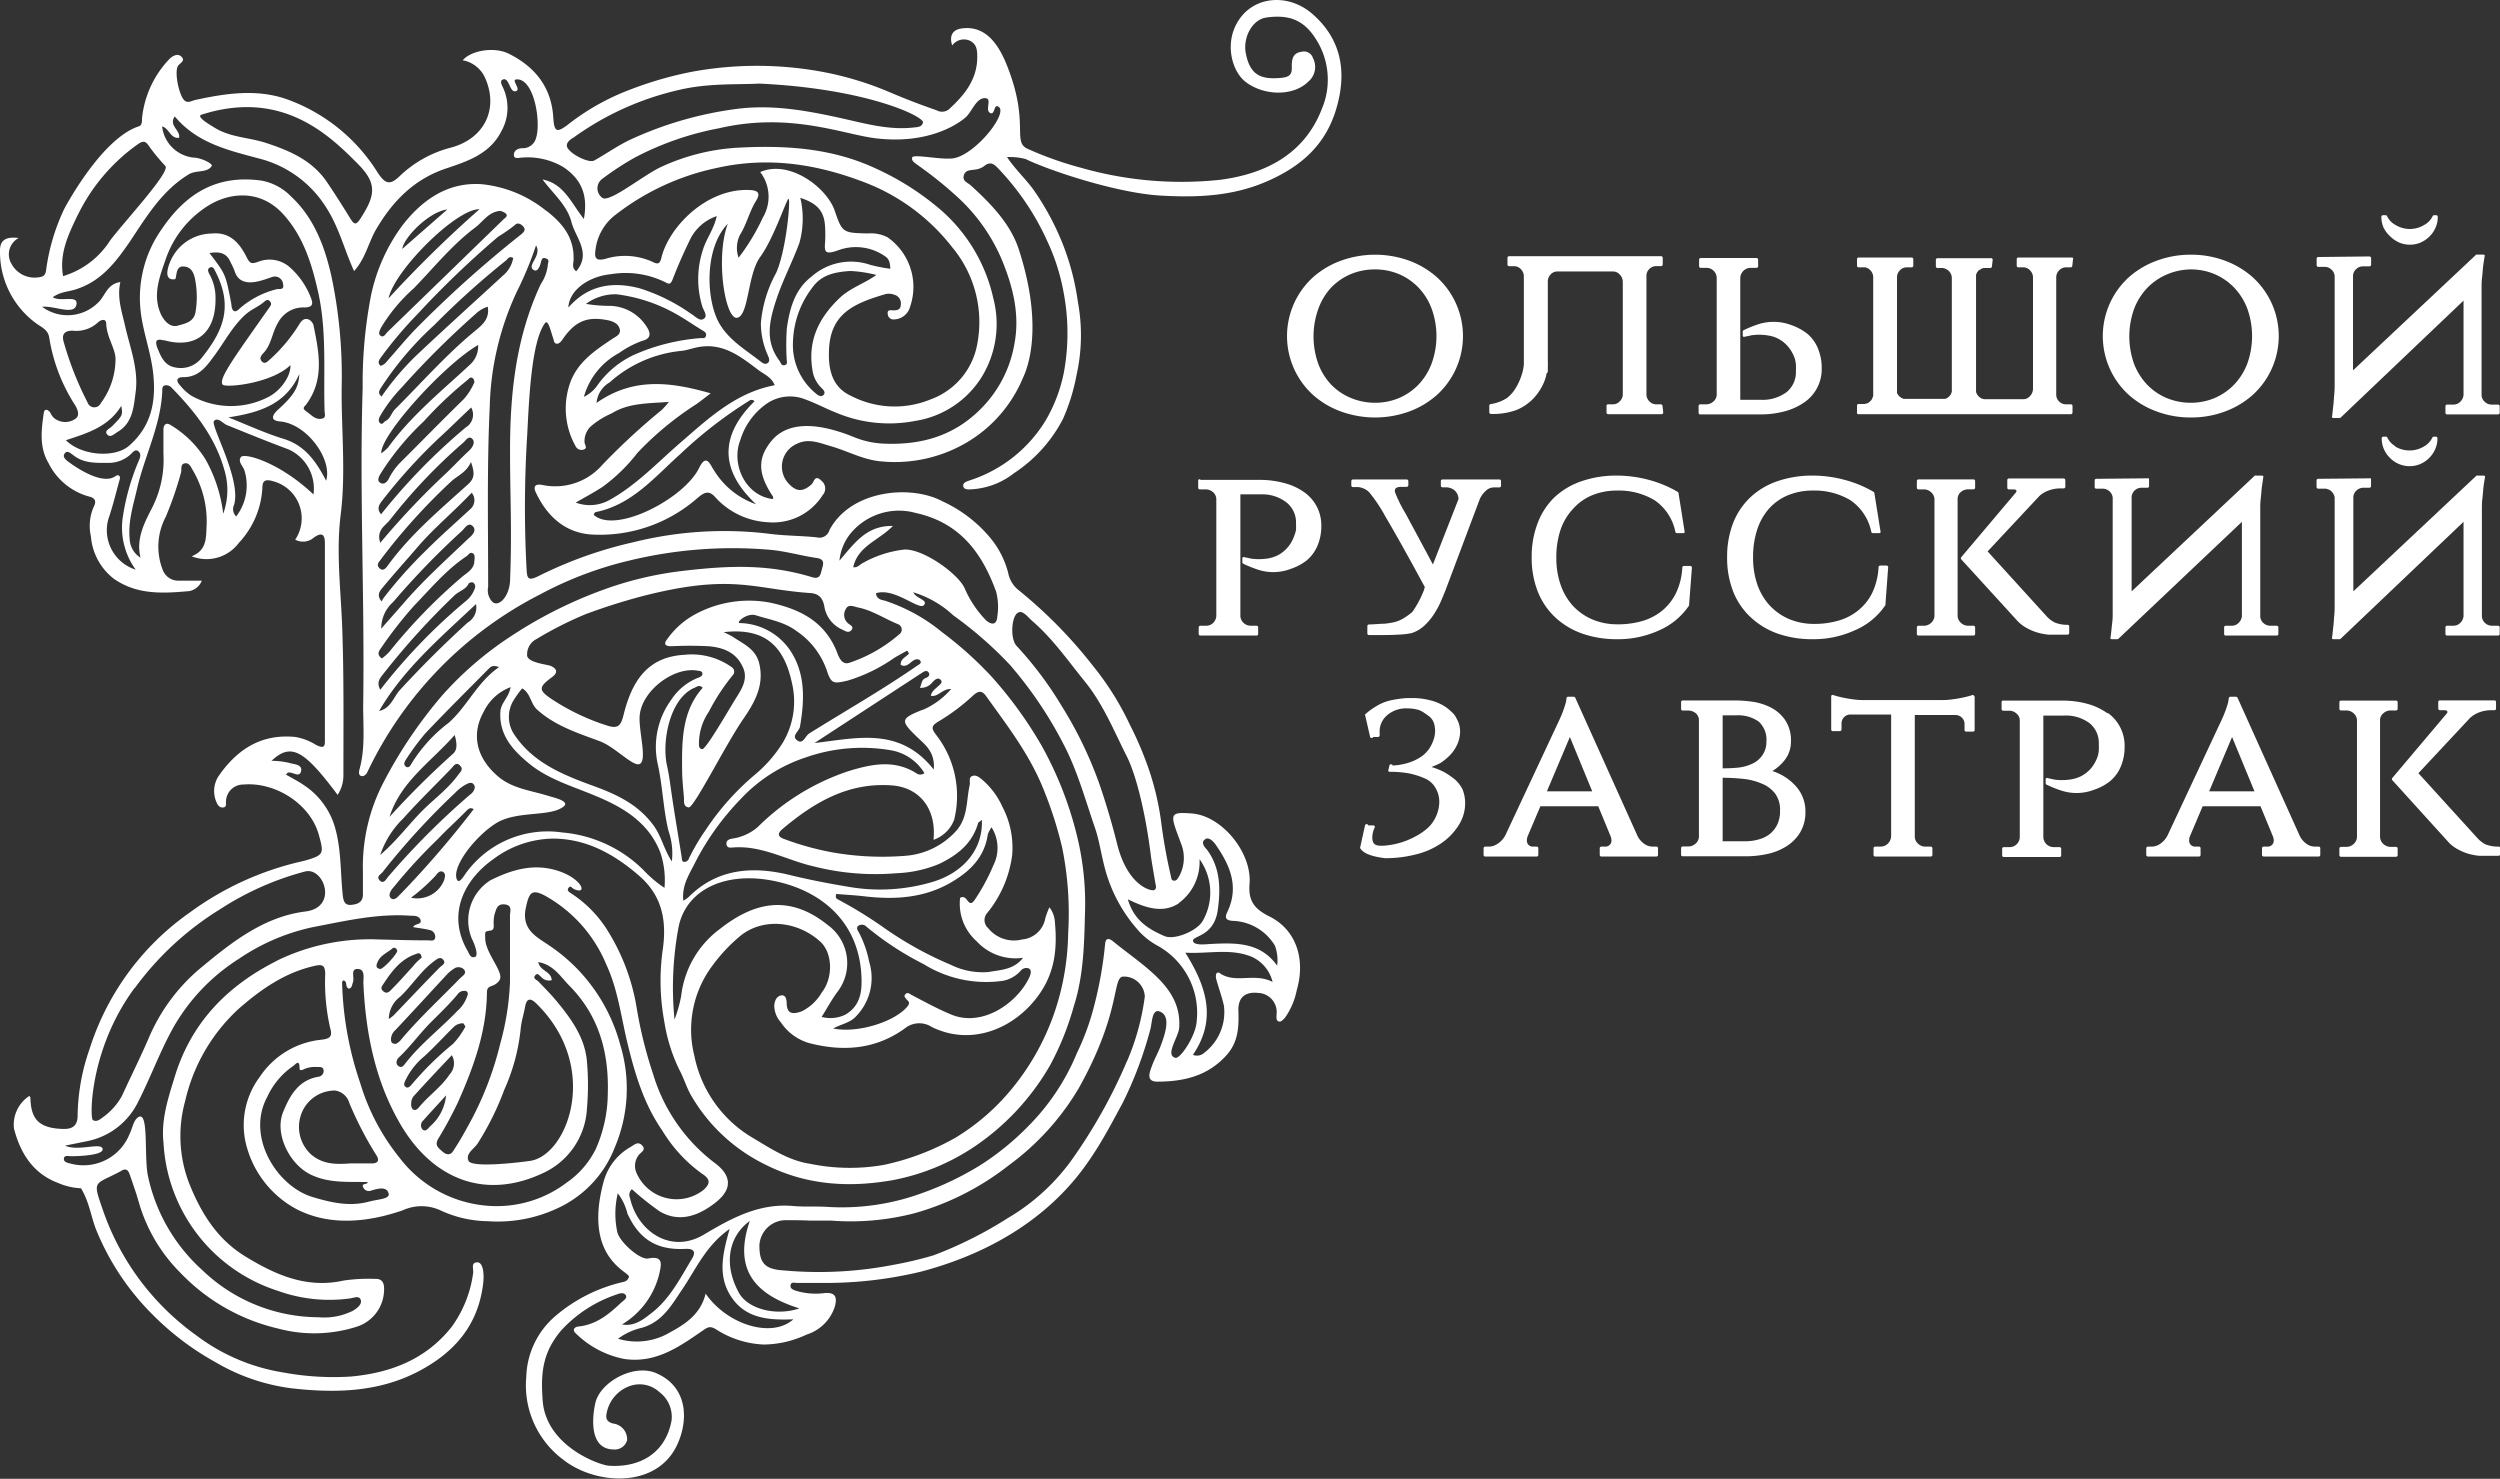 <?xml version="1.0" encoding="UTF-8"?> <svg xmlns="http://www.w3.org/2000/svg" viewBox="0 0 302.41 178.88"><rect x="0" y="0" width="302.41" height="178.88" fill="#333333" stroke="none"/> <defs> <style>.cls-1{fill:#fff;}</style> </defs> <g id="Слой_2" data-name="Слой 2"> <g id="Слой_1-2" data-name="Слой 1"> <path class="cls-1" d="M158.76,1.69c-3.18-2.77-7.93-2.12-9.49,1.86-.93,2.37-.12,5.26,1.5,6.43,2.23,1.63,5.7,1.66,7.47-.09A2.32,2.32,0,0,0,158.81,7a1.13,1.13,0,0,0-1.31-.75c-1.29.16-1.24,1.13-1.24,2.08,0,.8-.5,1-1.2,1.08-2.49.25-3.88-.27-4.38-3.07-.31-1.78.76-4,2.56-4.23,2.51-.33,4.41.16,5.95,2.64a9.08,9.08,0,0,1,.7,8.44c-2.13,5.5-6.88,7.86-12.31,8.56a44.17,44.17,0,0,1-16.76-1.44A42.27,42.27,0,0,1,124.3,18c-1.93-.87.34-3.19-2.61-10.37-1-2.39-2.54-4.57-5.35-4.19-1.1.15-1.54.85-1.16,2.06a1.75,1.75,0,0,1,2.13-.58c.85.41.91,1.17.9,2,0,2.71-1.57,4.62-3.46,6.33a1.33,1.33,0,0,1-1.45.09q-2.91-1-5.76-2.22A39.14,39.14,0,0,0,100,8.79a43.37,43.37,0,0,0-16.34-.1,44.23,44.23,0,0,0-7.41,2.14,28.37,28.37,0,0,0-7.6,4.28c-1.33,1-1.61.82-1.72-.87-.22-3.7-2.21-6.16-5.4-7.75-1.71-.85-4.51-.42-5.56.8a3.68,3.68,0,0,1,2.69,2.09c1.71,3.78-.06,7.39-4.1,8.47a14,14,0,0,0-6.24,3.48c-1.14,1.1-1.71.93-2.61-.41a21.44,21.44,0,0,0-11.26-9c-3.58-1.17-7.25-.61-10.86.18-.39.09-.77.36-1.17.13-.72-.41-1.36-3.46-.9-4.24.21-.35.93-.6.46-1.1s-1.08-.14-1.49.25a12.13,12.13,0,0,0-3.31,7.18c0,.35,0,.83-.36.95-3.76,1.21-7.49,7.16-9,9.9a24.71,24.71,0,0,0-2.25,7.57c-.1.57-.32.72-.87.8a3.17,3.17,0,0,1-3.34-1.68,2.23,2.23,0,0,1,.9-3.07C.66,28.59-.07,29.07,0,30.5a10.66,10.66,0,0,0,4.47,8.68c.61.43,1.32.72,1.48,1.62a21.09,21.09,0,0,0,3,8c.33.5.79,1.33.24,1.81a2.14,2.14,0,0,1-2.17.25A1.63,1.63,0,0,1,6.13,50c-.22-.41-.74-.69-.83-.06C5,52,4.73,54.07,5.86,56a7.76,7.76,0,0,0,4.9,4.06c.78.18.91.6.59,1.22A5.71,5.71,0,0,0,11,64.89,7.19,7.19,0,0,0,13.76,70c2.71,1.91,5.74,1.8,8.81,1.53a2,2,0,0,0,1.84-1.29H21.64A2,2,0,0,1,19.71,69a7.71,7.71,0,0,1,.34-6.48,43.58,43.58,0,0,0,1.83-5.29c.14-.41-.12-1.06.45-1.18s.78.48,1,.84A12.23,12.23,0,0,1,25,63.44c-.1,1.51.11,3.09-1.82,3.85a4.88,4.88,0,0,0,5.71-1.62A10.53,10.53,0,0,0,31.74,59c0-.89.39-1.06,1.29-.79a4.64,4.64,0,0,1,2.68,7.07A2,2,0,0,0,38,65c.91-.62,1.31-.42,1.3.76,0,3.49,0,7,0,10.45,0,4.36,0,8.71,0,13.06,0,.82.1,1.45-1.12.81a6.69,6.69,0,0,0-2.52-.94c-4.11-.38-7,1.53-9.24,4.77A3.33,3.33,0,0,0,26.17,97c.14.35.34.67.74.68.58,0,.38-.47.43-.78a2.08,2.08,0,0,1,2.11-2c3.81-.33,8.09,2.3,9.13,6.13.61,2.23.61,2.4-1.65,3.06l-.45.11A36.54,36.54,0,0,0,23,110.35a31.91,31.91,0,0,0-12.16,16.53,25.23,25.23,0,0,0-1.45,8.05c0,1.33-.7,1.67-1.84,1.63-2.77-.1-3.82-1.12-3.87-3.76,0-.08-.08-.16-.13-.23a4.14,4.14,0,0,0-1.86,3.94c.77,3,2.33,5.46,5.33,6.58a7.78,7.78,0,0,0,2.78.65c1,1.66,1.2,3.37,1.79,4.91a30.87,30.87,0,0,0,7,10.5,33.52,33.52,0,0,0,7.52,5.65,24.11,24.11,0,0,0,9.12,3.13c5.19.59,10.43.52,15.31-2,4.43-2.31,7.32-5.62,7.91-10.72.12-1,.06-2.86-1-2.46-.43.17-.15.86-.22,1.26a14.25,14.25,0,0,1-2.6,6.5c-3.12,3.94-7.37,5.55-12.16,6a33.29,33.29,0,0,1-8.2-.49,23.6,23.6,0,0,1-10.54-4.5,31.06,31.06,0,0,1-11.17-14.82c-1.41-4.07-1.27-3.27,2-5l.13-.09c.52-.28.78-.15,1,.45.82,2.39.82,2.39,1.17,3.6a19.71,19.71,0,0,0,5,8.34,23.76,23.76,0,0,0,11.8,6.71,16.85,16.85,0,0,0,9.47-.22,4.74,4.74,0,0,0,3.33-4.62c0-.74-.28-1.2-1.07-1.17a21,21,0,0,0-3.82.2c-4.47,1-8.26-.69-11.9-2.92-3.4-2.07-5.37-5.27-6.8-8.87a15.91,15.91,0,0,1-.47-9.93,21.66,21.66,0,0,1,6.48-11.16c2.74-2.39,5.66-4.43,9.3-5.21.94-.2,1.13.08,1.16,1a24.88,24.88,0,0,0,.6,6.55c.3,1,0,1.29-1.07,1.41a10.15,10.15,0,0,0-7.43,4.47A9.74,9.74,0,0,0,29.67,138a12.26,12.26,0,0,0,6.23,8.28c2.07,1.05,6.12,2.43,12.8.13a5.47,5.47,0,0,1,4.58,0A13.93,13.93,0,0,0,59,147.72a17.07,17.07,0,0,0,8.52-1.6,13.41,13.41,0,0,0,6.86-7.36,18.13,18.13,0,0,0,.66-12.33,21,21,0,0,0-8.21-11.79c-1.68-1.22-3.85-2-3.21-4.89.39-1.78.69-2.27,2.37-1.37a16.93,16.93,0,0,1,7.35,8.29c1.4,3,1.79,6.34,2.56,9.51.92,3.79,2,7.4,4.24,10.62a17.61,17.61,0,0,0,4.73,5.14c1.13.72,1.05,1.25.23,2a5.28,5.28,0,0,1-8.08-2,2.12,2.12,0,0,1,.2-2.16c.25-.39,1-.66.45-1.23s-1,0-1.51.26A6.9,6.9,0,0,0,73,143c-2.5,9.32,3.26,10.86,3.08,11.46s-.66.59-1.1.71a19.19,19.19,0,0,0-7.77,4,10.05,10.05,0,0,0-3.55,7.4,11.21,11.21,0,0,0,4.47,10c3.8,3,11.07,3.55,13.67-1.57,1.51-3,1.52-7.2-2.43-8.9-2.72-1.17-6.74,1.07-7.34,3.56-.33,1.38-.93,5.63,2.18,5.67a1.54,1.54,0,0,0,1.65-1.13,1.92,1.92,0,0,0-1.68-2c-.91-.23-.92-.76-.78-1.34a4.32,4.32,0,0,1,2.81-3.21,3.52,3.52,0,0,1,3.55.74,3.74,3.74,0,0,1,1.47,3.47c-.79,4.16-4.11,5.68-7.58,5.44-1.15-.08-7.53-2.34-8-7.8-.27-3.48,0-5.9,2.23-8.56a15.94,15.94,0,0,1,6.67-4.34c.37-.15.9-.31,1.14.06s-.27.65-.54.9c-1.48,1.4-3,2.67-5.17,2.9-.6.07-.74.48-.33.83a11.47,11.47,0,0,0,5.89,3.1c3.81.54,6.63-1.48,9.47-3.44.64-.45.91-.58,1.65-.12a11.51,11.51,0,0,0,5.73,1.81,12.38,12.38,0,0,0,5.17-1.2A5.23,5.23,0,0,0,101,158c.25-1,.14-1.68-1.21-1.59a8.31,8.31,0,0,1-3.5-.27c-.34-.12-.74-.26-.66-.69s.49-.26.77-.26c1.07,0,2.15,0,3.22,0a49.42,49.42,0,0,0,11.76-1.36c14-3.69,19.29-11.8,20.94-14.32,1.28-1.95,2.37-4.05,3.49-6.11a47,47,0,0,0,3.33-8.85c.23-.75.17-2.53,1.12-2.2,1.41.49.71,2.62.2,4-.33.93-.82,1.75-1.14,2.65-.27.74-.7,1.82.64,1.84,3.16,0,6.08-.64,8.37-3.16,1.46-1.6,1.54-3.43,1.47-5.4-.05-1.61.79-2.34,2.39-2.17a2.32,2.32,0,0,1,2.23,2.6c0,.32-.11.82.37.87.22,0,.51-.3.69-.53a8.76,8.76,0,0,0,1.38-3.28c1.09-3.75-.06-7.31-3.34-8.93-1.78-.89-2.54-1.86-2.37-3.92.31-3.79-3.36-8.26-7-8.52-2.43-.18-2.62,0-1.77,2.34.15.42.33.85.47,1.27a4.6,4.6,0,0,1-.28,4.1c-.14.22-.28.45-.57.42s-.3-.23-.34-.44a64.69,64.69,0,0,1-1.19-6.57,33.16,33.16,0,0,0-2-7.82,40.63,40.63,0,0,0-1.78-4,34.72,34.72,0,0,0-4.46-7.13,56.43,56.43,0,0,0-9.06-9.22,3.5,3.5,0,0,1-1.22-2.07,10.93,10.93,0,0,0-2.12-4.17,16.46,16.46,0,0,0-5.83-4.47c-3.85-2.06-11.12-1.36-13.67,3.49A1.25,1.25,0,0,1,98.8,65c-1.88-.2-3.78-.18-5.65-.42a45.29,45.29,0,0,0-16.49,1,50.44,50.44,0,0,0-11.51,4.1c-1.35.68-1.39.22-1.46-.93a141.75,141.75,0,0,1,.08-16.1c.21-3.89.46-11.3,2.16-13.57.39-.52.74,1.18,1,1.88.08.24.07.55.37.61s.56-.24.72-.47c1.52-2.25,3-2.87,5.52-2.36.75.15,1.33.5,1.44,1.14s-.55.85-1,1.17c-2.18,1.46-4.35,2.93-5.15,5.68A9.34,9.34,0,0,0,69.64,54a.79.79,0,0,0,.93.39c.57-.17.15-.57.14-.88a2.45,2.45,0,0,1,.71-1.89A9.83,9.83,0,0,1,74,50c2-1.25,4.36-1.2,6.91-1.38a9.68,9.68,0,0,1-.9,1,80.07,80.07,0,0,0-7.16,6.62,7.55,7.55,0,0,1-7.26,2.42c-.81-.15-1.13.15-.78.89,1.36,2.91,3.61,5,7,5.12a17.88,17.88,0,0,0,12.48-4.36c.69-.57,1.34-1.17,2.2-.2a9.22,9.22,0,0,0,6.4,3.06,7.09,7.09,0,0,0,6.61-3.26,1.2,1.2,0,0,0-.14-1.76c-.81-.81-.89.17-1.2.45-.9.79-1.69,1-2.66,0a3,3,0,0,1,.86-4.9c1.44-.72,2.74-.13,4.1.26,2.09.59,4,1.7,6.23,1.86a17.13,17.13,0,0,0,10.73-2.59,16.36,16.36,0,0,0,6.31-7.5c1-2.09,2.22-7.16-.47-15.5-1-3.13-3.4-5.6-5.86-7.83-.35-.31-1-.49-.82-1.16s.72-.63,1.23-.71a2.46,2.46,0,0,0,1.16-.38c.92-.78,1.37-.21,2,.46a31.43,31.43,0,0,1,5.74,8.62,25,25,0,0,1,1.95,6.15A26.19,26.19,0,0,1,128.7,45a18.63,18.63,0,0,1-2.15,5.75,16.75,16.75,0,0,1-9.19,7.34c-.4.14-.92.28-.84.73s.66.38,1,.37a9.21,9.21,0,0,0,5.14-1.95,17.46,17.46,0,0,0,5.92-6.56,23.85,23.85,0,0,0,1.65-5.35,22,22,0,0,0,.16-8.78,30.45,30.45,0,0,0-1.76-6.84A32,32,0,0,0,125.05,23c-.94-1.32-2.17-2.42-3.24-4a7.62,7.62,0,0,1,2.26.24c2.75,1.35,11,4.12,16.35,4.42,4.39.25,8.67.09,12.81-1.71s7.12-4.4,8.42-8.82S162.28,4.77,158.76,1.69Zm-89.45,15a35.07,35.07,0,0,1,12.86-5.82c3.56-.84,7.08-.61,9.64-.76,13.09.6,20,4,19.84,4.71-.13.53-.62.55-1.1.6-3.15.36-6.11-.54-9.14-1.2-4-.87-8-1.58-12.19-1.06a44.25,44.25,0,0,0-12.73,3.62c-1.61.72-3.06,1.77-4.6,2.63-.72.41-3.34-1-3.32-1.8C68.58,17.12,69,16.91,69.31,16.66ZM98.32,45a3.56,3.56,0,0,0,1,1.87c.24.25.61.56.3.9s-.75,0-1-.23a7.55,7.55,0,0,1-2.7-6.12,11.29,11.29,0,0,1,2.35-6.64c1.14-1.61,2.87-1.89,4.6-2a15.72,15.72,0,0,1,3.14.48c-1.51,1.08-3.18,1.56-4.5,2.84C98.89,38.62,97.65,41.44,98.32,45Zm-3.16-1.6c0,.29.17.67-.25.77s-.45-.3-.63-.54c-1.8-2.39-1.2-4.88-.37-7.4.78-2.35,1.94-4.54,2.79-6.85a11,11,0,0,0,.11-5.45c2.15.71,2.93,1.68,3,3.63a15.89,15.89,0,0,1,0,1.69c-.11,1.25,0,1.56,1.49,1.06a6.16,6.16,0,0,1,5.83.74c.48.36.52.79.57,1.46a18.34,18.34,0,0,1-2.45-.48,7.18,7.18,0,0,0-7.07,1.42c-2.06,1.57-2.66,3.89-3,6.27A28.25,28.25,0,0,0,95.16,43.4Zm-2.36-.61c.15.37.43.85.07,1.12s-.72-.07-1.06-.33c-1.72-1.33-3.61-2.45-4.77-4.41-1.61-2.74-1.93-9.06,1-12.11-1.54,4.15-.3,11.65,1.13,11.38s1.23-5.22,2.79-7.36,3-6.44,3.38-7-.19,6.13-1.45,8.92a15.29,15.29,0,0,0-1.85,6.07A9.38,9.38,0,0,0,92.8,42.79Zm14.37-7.23a1.9,1.9,0,0,1,1,.09,1.07,1.07,0,0,1,.8,1.15c0,.64-.39.75-.91.74-.33,0-.78-.13-.67.5a.69.69,0,0,0,.76.6,2.07,2.07,0,0,0,1.93-1.51,7.33,7.33,0,0,0-2.74-8.44,4.47,4.47,0,0,0-2.38-.45c-3-.08-3.07-.06-4-2.78s-5.42-6.2-9-4.65a4.93,4.93,0,0,1,.31,5.52,25.55,25.55,0,0,1-2.93,4.85,3.6,3.6,0,0,1,.16-2.75c.82-1.29,1.13-2.8,1.93-4.09.62-1,.3-1.33-.92-1.36-5.12-.13-9.6,4.5-10.5,8.18-.19.82-.47.83-1.13.49a8.07,8.07,0,0,0-5.68-.33c-1.13.28-1.29-.14-1.18-1A6.27,6.27,0,0,1,74.43,26a30,30,0,0,1,12.34-5.7c6.25-1.39,12.17-.44,18,1.83a24.5,24.5,0,0,1,10.43,7.8,14.13,14.13,0,0,1,3,11.76,8.76,8.76,0,0,1-5.6,6.61,11.46,11.46,0,0,1-9.57-.37c-1.33-.61-2.84-1.8-2.76-5.21C100.29,38,103.15,36.74,107.17,35.56ZM24.38,13.87c9.76-3.13,15.51,2.51,19,6.05,2.28,2.33,2,3.77.22,6.52-.58.91-.8.64-1.22,0-.91-1.48-1.84-2.95-2.82-4.4-1.8-2.66-4.53-3.82-7.47-4.78-2-.63-4.08-.64-5.94-1.7C25.35,15.08,23.67,14.1,24.38,13.87Zm-15,12.2a22.65,22.65,0,0,1,7.19-8.55c.66-.48,1-.55,1.44.14a25.69,25.69,0,0,0,2,2.43c.6.74-5,6.75-6.69,9A10.21,10.21,0,0,1,7.63,33.4C7.14,30.64,8.31,28.3,9.37,26.07ZM7.7,41.34C7.44,40.47,7.79,40,8.77,40a3.87,3.87,0,0,0,3.08-1c.23-.24,1-.61,1,.18.07,1.7,1.22,3.13,1.12,4.43a8.92,8.92,0,0,1-1.78,5.16.86.86,0,0,1-1.6-.09A39.13,39.13,0,0,1,7.7,41.34Zm5.42,21.41c.51-1.48.88-3,1.29-4.51.05-.19.2-.52,0-.69s-.43.05-.59.14c-1.75,1-5.19-1.56-5.6-1.87s-.67-.63-.37-1,.67,0,.93.17c1.33,1.12,2.91,1,4.49,1a3.91,3.91,0,0,0,2.38-.9c.35-.26.67-.87,1.1-.49s.13.91-.08,1.41a28,28,0,0,0-1.81,6.5,8.63,8.63,0,0,0,1.56,6.4A5,5,0,0,1,13.12,62.75ZM27,62.15a17.75,17.75,0,0,0-2.15-6.6,12.56,12.56,0,0,0-4.22-4.14c-.57-.36-.85,0-.86.56,0,1,0,1.94,0,2.91a12.79,12.79,0,0,1-1.39,6.58c-.92,1.79-1.95,3.75-1.38,6a2.76,2.76,0,0,1-1.31-2.22c-.22-2.13.42-4.09.89-6.12.92-4,2.89-7.69,3.05-11.86,0-.25,0-.55.28-.63a.84.84,0,0,1,.83.25c2.81,2.86,5.28,6,6.38,9.9A8.43,8.43,0,0,1,27,62.15ZM39.26,49.64c0,.37.23.92-.32,1-.8.18-1.27-.45-1.88-.87s-.21-.57,0-.87c2.16-2.94,1.56-6.15.9-9.36a1.1,1.1,0,0,0-.71-.93c-.48-.13-.78.2-1,.54a19.79,19.79,0,0,1-3.55,4.29c-.31.24-.62.68-1,.3s-.12-.71.13-1c1-1,1.07-2.48,1.78-3.66a3.45,3.45,0,0,1,3.22-1.89c1,0,1.06-.45.8-1.11A9.45,9.45,0,0,0,35,32.28a3.71,3.71,0,0,0-3.75-.62c-.79.28-1,.27-1.4-.52-.85-1.69-2-3.12-4.25-2.89a5.52,5.52,0,0,0-4.95,3.26c-.35.78-.9,2.44.48,2.27.31,0,0-1.56,1-1.55s1.31.77,1.46,1.52a11,11,0,0,1,.06,4c-.2,1.23-1.31,1.4-2.15,1.64s-1.55-.43-2-1.3c-1.09-2.33-.21-4.54.52-6.66A12.31,12.31,0,0,1,25,25c2.6-1.72,6.42-2.19,9.24.89,2.5,2.74,3.52,6.15,4.3,9.7C39.53,40.24,39.12,45,39.26,49.64ZM29.75,38c.7-.61,1.57-.92,2.25-1.53.18-.17.44-.29.67,0s.08.48-.05.67c-4.33,6.17-6.24,8.72-5.68,9.39.35.4,5.87-.12,8.19-2.36.08,1.35-1.24,3.12-2.61,3.82a9.84,9.84,0,0,1-9.35-.11,5.66,5.66,0,0,1-1.34-1.21c-.58-.59-.51-1.06.38-1.05,1.85,0,2.76-1.3,3.69-2.56C27.16,41.37,28.11,39.46,29.75,38Zm-1.87-1.79c-.61-3.06-.61-3.06-2.54-5.6,1.24-.21,2.08,0,2.54,1.09a11.14,11.14,0,0,1,.51,1.11c.8,2.56,4.15.68,4.79.64a1,1,0,0,1,1.06.9c.19.84-.51.52-.87.66A10.76,10.76,0,0,0,29,37.31c-.52.54-.88.45-1-.31C28,36.75,27.93,36.5,27.88,36.25Zm-8.07,4.93c3.82,1.1,6.3-.81,6.26-5a5.89,5.89,0,0,0-.75-3c-.15-.26-.27-.64.09-.79s.5.2.64.48c2.18,4.24,1,7.17-1.71,10.53a3.2,3.2,0,0,1-3.17,1.08C19.83,44.21,19.42,43,19,42,18.78,41.32,18.84,40.9,19.81,41.18ZM37.92,59.81c-4.14-3.92-8.38-5.07-8.78-4.52s.25,1.07.43,1.62a6.15,6.15,0,0,1-1,5.56,1.21,1.21,0,0,1-.26-1.39c.93-3.07-2.91-9.66-2.42-10.16s1.05.3,1.59.51c2.47,1,4.92,2,7.4,2.92A5.2,5.2,0,0,1,37.92,59.81Zm-3.6-6.72c-2.28-.7-4.47-1.72-6.69-2.6,3.62-.57,6.91-1.49,8.58-5.25-.07,1.6-.65,2.58-2.53,4.27-.72.65-1.09,1.36.19,1.47,3.26.28,6.37,4.6,5.58,7.17C38.25,55.83,36.9,53.89,34.32,53.09Zm-18,66.41A36.52,36.52,0,0,1,26.6,110a35.39,35.39,0,0,1,10.34-4.59c2.25-.52,4,4.35,0,4.85-5.12.63-9.13,3.88-12.95,7.07a22.46,22.46,0,0,0-6,8.24c-1,2.33-2.16,4.63-3.24,7a7.88,7.88,0,0,1-2.43,2.67c-.35.28-.74.49-1.1.23S10.82,126.88,16.29,119.5Zm17.22-3.3c-6,3-10.39,7.47-12.39,14-.8,2.61-1.69,5.27-1.37,8.05a19.92,19.92,0,0,0,13.82,17.89,18.4,18.4,0,0,0,8.76.92c.46-.07,1.17-.41,1.3.27.09.49-.48.94-1,1.24a7.78,7.78,0,0,1-4.13.77,20.39,20.39,0,0,1-14.1-5.74,21.21,21.21,0,0,1-6.52-11.29c-.53-2.34.16-8.17-1.24-7.13-.56.41-.66,1.34-1,2a6,6,0,0,1-7.18,3.56c-.35-.08-.8-.17-.76-.6s.56-.29.86-.28c1.22,0,3.77-.15,3.82-.8.08-1-2.93.28-4.54-.48l2.67-.54a8.76,8.76,0,0,0,6.2-4.82c1.49-2.92,2.6-6,4.2-8.88A23.66,23.66,0,0,1,28.87,116a25.31,25.31,0,0,1,8.88-3.83c3.92-.75,7.86-1.69,11.92-1.4.46,0,1,0,1.19.48.23.65-.69.42-.88.9.69.12,1.34.19,2,.35a.83.83,0,0,1,.66.92c-.07.49-.56.33-.88.33-2,0-4-.06-6-.11A25.7,25.7,0,0,0,33.51,116.2ZM77.37,86.69c.16-3.09,4.2-6.18,7.15-5.54.19,0,.42.07.45.33s-.26.41-.48.49a6.86,6.86,0,0,0-3.26,2.63,9.69,9.69,0,0,0-1.63,8c.57,2.63.63,5.32,1.27,7.93a8.25,8.25,0,0,1,.4,3.67c-1-1.5-1.27-3.19-2.38-4.57C77,97.17,74.37,96,71.59,95c-3.66-1.34-7.28-2.84-9.5-6.33a3.84,3.84,0,0,1,0-3.9,11.7,11.7,0,0,1,1.08-1.5c1,.58,1,1.79,1.76,2.53,2.19,2,5,2.89,7.62,3.86,1.77.65,3.94,3,4.75,2.78C78.36,92.16,77.27,88.59,77.37,86.69Zm5.14,6.36c0,1.17.14,2.35.23,3.52,0,.44-.07,1,.56,1.1S87.71,90.18,89.89,87c1.38-2,2.6-4.11,1.94-6.78-.44-1.75-1.92-2.32-3.18-3.19a11,11,0,0,0-1.12-.56c5-.58,7.29,1.69,8.25,6.07a9.71,9.71,0,0,1-1.11,7.33,16,16,0,0,1-3.32,3.81,31.5,31.5,0,0,0-6,6.73,25.61,25.61,0,0,0-2,3.4.6.6,0,0,1-.55.45c-.35,0-.3-.33-.34-.58-.48-3-1-6-1.41-9-.09-.66-.2-1.3-.34-1.95C80,89.77,81,84.48,84,83.2c.33-.14.61-.41,1,0C82.5,86,82.48,89.53,82.51,93.05Zm28-13.16c.26-.18.67-.22.83.07s-.2.43-.45.6c-4.21,2.92-8.67,5.45-13,8.16-.48.3-.73,1.32-1.4.88-.86-.55.18-1.12.28-1.71.55-3.18.68-6.38-1.16-9.17a7.53,7.53,0,0,0-6.14-3.35c-.5,0,.85-1.31,2-.93,1.67.53,3.41.78,4.93,1.93A9.44,9.44,0,0,1,100,81.06c.57,1.73.84,1.65,2.57,1.26a19.94,19.94,0,0,0,5.65-2.77c.5-.29,1-.57,1.52-.85l.22.35c-.36.44-1.07.65-1,1.38C109.62,80.77,110,80.22,110.49,79.89Zm2.37,2.55c.27-.28.6-.52.91-.2s-.14.6-.35.81-.74.54-.84,1.11c.9.19,1.35-.85,2.46-.82a9.55,9.55,0,0,1-3.19,2.42,3.16,3.16,0,0,1-.43.16c-2.48,1-2.51,1.28-.64,3.1,1,1,2.35,1.84,2.15,4.07-4.13-5.23-9.33-3.79-14.43-3.21l13-8.49c.28-.19.58-.35.8-.06s0,.57-.33.68c-.53.2-.49.69-.71,1.19A1.76,1.76,0,0,0,112.86,82.44ZM88.6,102.52c3.52-.31,6.54,1.53,9.82,2.28a30.25,30.25,0,0,0,10,.83,14.93,14.93,0,0,0,5.17-1.12c2.28-1.1,4-2.48,4.72-4.92,0-.11.2-.18.46-.42.16,3.84-2.54,6.47-5.9,7.49a22.24,22.24,0,0,1-10.12.63c-2.43-.4-4.87-.87-7.28-1.46-4.41-1.07-8.72-.8-12.21,2.72a4.34,4.34,0,0,1-.6.4c-.22-1.87.77-3.27,1.43-4.62a32,32,0,0,1,5.53-7.7,18.73,18.73,0,0,1,7.82-5,20.55,20.55,0,0,1,10.17-.9,5.91,5.91,0,0,1,4.21,2.79.8.8,0,0,1-1,0c-2.66-1.67-5.43-1.08-8.12-.26a28.18,28.18,0,0,0-11.05,6.79,6,6,0,0,1-3.12,1.4c-.39.07-.72.25-.65.69S88.3,102.54,88.6,102.52Zm29.54,11.34a6.39,6.39,0,0,0,5.61,2c-1.1,1.45-2.73,1.46-4.19,1.72a8.68,8.68,0,0,1-4.54-.87,42.94,42.94,0,0,1-8-4.42,52.38,52.38,0,0,0-5.64-3.48c-.19-.1-.36-.19-.23-.67,1.12.09,2.3.15,3.48.29,3.65.42,7.19.2,10.45-1.71,2.26-1.33,4-3,4.41-5.79a3.78,3.78,0,0,1,.45-.86,4.67,4.67,0,0,1,.21,4.63,24.2,24.2,0,0,1-2.23,4.13c-.84,1.23-.85-.77-1.78-.22A6.06,6.06,0,0,0,118.14,113.86Zm-8.52,7c.26.25.52.43.16.87-1.49,1.84-6,3.3-9,2.68,1.07-.56,2-.69,2.67-1.37a6.64,6.64,0,0,0,1.69-6.69,13.14,13.14,0,0,0-1.24-3.55c-.15-.23-.38-.59-.06-.82a.77.77,0,0,1,1,.14,36.4,36.4,0,0,0,6.9,4.51,14.29,14.29,0,0,0,9.65,2,3.82,3.82,0,0,0,2.08-1.21.86.86,0,0,1,1-.26c.34.2.22.66.07,1-1.38,3.06-5.62,6.15-9.46,4.57-1.69-.7-3.25-1.56-4.85-2.4-.23-.12-.4-.33-.66-.11S109.41,120.62,109.62,120.82ZM93.9,106.62c5.81,1.28,10.07,5.18,10.31,11.6.06,1.68-.11,3.43-1.94,4.51a4.14,4.14,0,0,1-2.88.28c.71-1.14,1.26-2.16,1.94-3.07a5.69,5.69,0,0,0-1.22-8.06c-4.81-3.86-9.09-2.6-13,.47a11.74,11.74,0,0,0-4.71,8.11,16,16,0,0,1-.81,2.87A39.77,39.77,0,0,1,82.11,112C83.14,107.4,88.07,105.33,93.9,106.62Zm-7.8,10.29a20.36,20.36,0,0,1,3.5-3.74c2.8-2.22,6.93-1.72,9.63.74,1.48,1.35,1.59,4.33.18,6.14A5.84,5.84,0,0,1,97,122.33c-.86.3-1.79.51-1.84-.92,0-.47-.1-1.1-.66-1s-.77.6-.84,1.16a3.05,3.05,0,0,0,.8,2.1,6.13,6.13,0,0,0,3.67,2.57c4.09,1,8,.66,11.54-2a2.77,2.77,0,0,1,3.06,0c5,2.44,10.35,0,13.16-4.23,1.8-2.7,2-5.58,1.7-8.63a3.18,3.18,0,0,0-.65-1.63,10.19,10.19,0,0,0-.49,1.3,3.12,3.12,0,0,1-2.81,2.59,4,4,0,0,1-4.1-1.36,1.3,1.3,0,0,1-.1-1.87,13.9,13.9,0,0,0,3-7,10.71,10.71,0,0,0-1.19-5.83,9.36,9.36,0,0,0-2.42-3.25c-.36-.29-.74-.64-1.22-.46s-.22.72-.31,1.09c-.42,1.84-.2,3.83-1.55,5.45a9.21,9.21,0,0,1-6.34,3.12,34.85,34.85,0,0,1-8.47-.38,33.81,33.81,0,0,1-6-1.63c-.82-.26-1-.66-.25-1.27,3.8-3.2,7.89-5.61,13.14-5.25,3.39.23,5.47,2.82,5.09,6.59a4.12,4.12,0,0,0,2.49-2.41A12,12,0,0,0,113.32,89c-.65-.85-.79-1.17.31-1.79a24.54,24.54,0,0,0,4.1-3.1c.7-.61,1.09-.56,1.58.13,2.57,3.59,5.26,7.06,6.93,11.27a47.24,47.24,0,0,1,2.24,7,39.88,39.88,0,0,1,.73,10.36,31.21,31.21,0,0,1-1.06,7.64,29.63,29.63,0,0,1-5.89,11.36,26.64,26.64,0,0,1-6.66,5.74,30.49,30.49,0,0,1-8.68,3.3,23.87,23.87,0,0,1-8.92-.13c-2.54-.38-4.67-1.78-6.84-3.08A14.9,14.9,0,0,1,84,127.75,12.93,12.93,0,0,1,86.1,116.91ZM60.53,86.07c-.18,2.79,1.45,4.6,3.3,6.15,2.34,2,5.3,2.84,8.08,4,3.47,1.42,6.6,3.27,8,7a10.56,10.56,0,0,1,.47,4.18,14.38,14.38,0,0,1-2.56-2.17,15.84,15.84,0,0,0-9.8-4.53,12.21,12.21,0,0,0-11.67,4.93c-.23.31-.83,1.38-1.09.74-.62-1.51,2.16-5.13,4.67-6.74s6.44-.78,8.16-2c1.05-.72-1.17-1.16-1.88-1.39-2-.62-4.18-.85-5.88-2.25-2.64-2.2-3.39-5.07-1.83-7.87a5.9,5.9,0,0,1,3.27-3C61.52,84.43,60.6,85,60.53,86.07Zm-1.84,27.32c0-.69-.11-.71.67-.83.34-.06.35-.3.37-.55a4.75,4.75,0,0,1,.08-1.37c.21-.55.25-1.34,1.24-1.24s.63.89.64,1.38c0,2.66,0,5.32,0,8a32.06,32.06,0,0,1-1.18,7.47,39.29,39.29,0,0,1-4,10.14c-.54,1-1.1,1.95-1.71,2.87-.37.56-.89.4-1.32,0s-.94-.7-.47-1.51a48.89,48.89,0,0,0,2.38-4.4c1.89-4.25,3.46-8.55,3.51-13.26,0-1.09.76-.51,1.49-1.47S58.64,115.34,58.69,113.39ZM50,132.64c1.49-1.64,3-3.26,4.66-5a2,2,0,0,1-.29,2.35c-1,1.51-2.52,2.53-3.66,3.92-.18.23-.47.49-.77.28a.87.87,0,0,1-.2-.69A1.46,1.46,0,0,1,50,132.64Zm-.89-1.14c-.37-.21-.18-.54-.07-.81a8.58,8.58,0,0,1,2.29-2.92c1.26-1.15,2.39-2.4,3.6-3.59a1.62,1.62,0,0,1,1.08-.4c.07,0,.16.21.29.39a9.49,9.49,0,0,1-1.49,2.09,38,38,0,0,0-5.07,5C49.53,131.49,49.33,131.64,49.08,131.5Zm2.12,4c.89-1,1.82-2,2.73-3A5.66,5.66,0,0,1,52,136.27c-.23.25-.52.67-.87.37A.76.76,0,0,1,51.2,135.54Zm4.19-13.31c-2.06,2.17-4.47,4-6.33,6.37-.22.27-.45.68-.86.42s-.29-.77,0-1.05c1.37-1.28,2.46-2.81,3.77-4.15,1.12-1.12,2.28-2.23,3.31-3.45a1,1,0,0,1,1.07-.45.38.38,0,0,1,.21.38A4.15,4.15,0,0,1,55.39,122.23Zm.31-3.93c-2.46,2.54-5.08,4.93-7.34,7.65a1.91,1.91,0,0,1-.5.36c-.47,0-.57-.19-.59-.46a1.49,1.49,0,0,1,.52-1.2c2.1-2.23,4.16-4.49,6.24-6.73a4.42,4.42,0,0,1,.82-.68.93.93,0,0,1,1.26.09C56.48,117.77,56,118,55.7,118.3Zm-9.39.82c1-1.51,2.06-3,3.87-3.64.34-.13.69-.32.8.39-.32.29-.71.61-1,1-.91,1-1.79,2-2.7,2.91-.24.26-.54.5-.92.19S46.14,119.37,46.31,119.12Zm-.4-1.89c-.56-.09-.4-.5-.27-.81.34-.83,1.2-1.14,1.83-1.68.16-.15.48,0,.55.3S46.34,117.31,45.91,117.23Zm2.52,3.32c1.39-1.32,2.4-3,4-4.2.39-.3.81-.66,1.17-.2s-.18.65-.46.94c-1.88,1.91-3.72,3.86-5.57,5.79a6.1,6.1,0,0,1-.57.42A3.42,3.42,0,0,1,48.43,120.55Zm4.26-14.62c.21-.29.52-.64.88-.41s.21.66.12,1a3.5,3.5,0,0,1-4,2.11A23.32,23.32,0,0,0,52.69,105.93Zm-4.28,2.26c-.28.28-.72.86-1.14.51s0-1,.29-1.31A64,64,0,0,1,53,101.46c1.09-1.16,2.29-2.22,3.4-3.36.3-.31.52-.45.9-.22A118.46,118.46,0,0,1,48.41,108.19Zm5.73-20.64a18.21,18.21,0,0,0-4.39,4.85c-.14.26-.34.61-.68.37s-.16-.6,0-.84a29.46,29.46,0,0,1,2.34-3.17c2.52-2.66,5.12-5.24,7.7-7.85.25-.26.55-.44,1.22-.17C57.65,82.58,56.5,85.53,54.14,87.55ZM55,88.91c.31,1.07.31,1.82-.19,2.26a104.58,104.58,0,0,0-7.69,7.64C48.47,94.54,52.1,92.2,55,88.91ZM48.78,99c1.84-2.06,3.84-4,5.77-6,.3-.31.6-.9,1.09-.4s0,.8-.26,1.19c-1.29,1.75-3.07,3-4.56,4.55s-3,3.53-4.83,5.08A11.15,11.15,0,0,1,48.78,99Zm-2.42,6.39a88.82,88.82,0,0,1,8.7-9.49,5.26,5.26,0,0,1,1.46-1.09c.49-.22.77-.12.92.37a1.23,1.23,0,0,1-.53.9A92.63,92.63,0,0,0,47,106c-.27.3-.57,1-1.06.51S46.09,105.76,46.36,105.41Zm-6,26.51a2.1,2.1,0,0,1,1.9,1.53,42.69,42.69,0,0,0,3.26,6.3c.38.57.25,1-.51,1s-1.73,0-2.6,0c-1.72.12-3.39.16-4.84-1.14a4.51,4.51,0,0,1-1-5.14A4.31,4.31,0,0,1,40.34,131.92Zm4.46,13.4c-2.42.71-4.67.2-7-.5-4.31-1.28-8.1-7.3-5.49-12.12A9.14,9.14,0,0,1,35.39,129c.35-.21.84-1,.85.25,0,.36.41.14.6.05a3.35,3.35,0,0,1,1.5-.23c.35,0,.79-.06.81.45a.71.71,0,0,1-.66.73c-2.41.43-3.43,2.28-4.24,4.26-1.09,2.65.8,6.38,3.37,7.59,2.25,1.07,4.53.82,6.85.89,0,.37-.81.08-.54.62a.73.73,0,0,0,.89.43c.84-.25,2-.61,2.2.39C47.12,145.05,45.62,145.08,44.8,145.32ZM64.73,118c.3-.39.49,0,.72.16a1.23,1.23,0,0,0,1.29.4c-.07-1.1-1.41-1.07-1.63-2.18,1.84.3,2.71,1.79,3.76,2.85,3.57,3.61,4.81,8.07,4.65,13.09a16.81,16.81,0,0,1-1.44,6.64,10.67,10.67,0,0,1-3.54,4.1,14,14,0,0,1-8.94,2.83,14.8,14.8,0,0,1-11.22-5.78A26.53,26.53,0,0,1,43.57,131a40.68,40.68,0,0,1-2.19-12.2c0-.07.12-.15.18-.22.51.19.16.79.6,1,.41,0,.42-.45.53-.75.22-.56-.35-1.65.59-1.62s.65,1.12.68,1.79c.28,6.14,1.5,12.09,4.7,17.37,4,6.52,10.42,8.85,17.42,5.34A9.1,9.1,0,0,0,71,134.07a32.28,32.28,0,0,0,0-5.65c-.22-2.74-1.72-4.92-3.41-7-.8-1-1.66-1.86-2.53-2.76C64.76,118.47,64.47,118.29,64.73,118Zm-1.21,3.79c.23-1.37.93-.82,1.4-.36,7.81,7.71,3.72,18.39-.83,19-1.68.24-7,.83-7.41,0s.63-1.45,1.06-2.05A34.14,34.14,0,0,0,61,131.82,23.78,23.78,0,0,0,63,124.29C63.1,123.42,63.38,122.59,63.52,121.75ZM79.77,154c.21-1,.53-2.14-1.35-1.77-1,.21-3.48-2-3.75-3.2a10.59,10.59,0,0,1,.06-4.68,6.41,6.41,0,0,1,1.16,2.43c1.39,3.06,3.49,4.47,7,4.29,1.21-.06,1.24.5.8,1.22-1.39,2.29-2.6,4.72-4.75,6.44-1.08.85-2.16,1.75-3.7,1.48A9.81,9.81,0,0,0,79.77,154Zm5.59,2.46c-.58,2.47-2.43,3.69-4.3,4.7a7.84,7.84,0,0,1-6.3.78,7.68,7.68,0,0,1,2.9-1.33c2.59-.76,3.65-2.89,5-4.84,1.61-2.43,2.81-5.17,5.6-7.11-.85,3-1.5,5.72.24,8.28s4.5,2.77,7.47,2.65C93.38,161.91,88,160.28,85.36,156.49Zm11.38,1.79c-2.85,1-6.25.09-7.33-1.82-1.83-3.26-1.45-6.74,1.29-8.74C88.62,153.71,91.49,156.65,96.74,158.28Zm39.6-29.93a63.39,63.39,0,0,1-6.71,12,25.28,25.28,0,0,1-7.68,7,48.82,48.82,0,0,1-9,4.52,44.49,44.49,0,0,1-4.83,1.15,47.14,47.14,0,0,1-13.26.69c-2.32-.13-3-.87-3-3a3.2,3.2,0,0,1,3.34-3.08c.92,0,1.84,0,2.76.05h2.6a30.83,30.83,0,0,0,10.13-.91,32.85,32.85,0,0,0,11.35-5.79,31.24,31.24,0,0,0,8.44-9.3c5.25-9.37,4-13.51,5.42-13.52a2.52,2.52,0,0,1,2.58,2.42A29.46,29.46,0,0,1,136.34,128.35Zm11.27-10.58c-.54-.34-.6.31-.48.73.29,1.06.68,2.1.92,3.18a6.19,6.19,0,0,1-2.39,5.71,1.31,1.31,0,0,1-1.36.24c2.88-4.23,1.71-8.18-.92-12.36,2.85.16,5.53-.58,8.13.54a4.53,4.53,0,0,1,2.43,3C151.73,117.64,149.55,119,147.61,117.77Zm-1.81-16.25c.45-.24.94.25,1.25.68,1.74,2.49,2.87,5.1,1.41,8.15-.31.65-.24,1,.63,1.07a6.18,6.18,0,0,1,5.13,3,5.1,5.1,0,0,1,.27,2.42c-2.06-2.89-5.07-2.77-8.1-2.62-.31,0-2,.26-2.08-.38s2.56-.49,3-3.76c.34-2.51.34-5.09-1.35-7.32C145.75,102.53,145.18,101.86,145.8,101.52Zm-3.2,7.74a6.15,6.15,0,0,0,2.5-5.3,6.91,6.91,0,0,1,.33,7.56c-.8,1.2-3.42,2.25-4.58,1.74-1.9-.83-3.68-1.87-4.42-4.45C138.65,109.88,140.74,110.5,142.6,109.26Zm-19.3-35.2c.57-.07,1.07.66,1.57,1.09,2.46,2.12,4.29,4.77,6.31,7.26,2.26,2.77,3.55,6,5.14,9.15,1,2,2.21,6.36,2.93,12.26.16,1,.33,2,.5,3,.05.3.2.63-.09.86s-3.23-.38-4.52-5.53c-.61-2.44-1.32-4.86-2.14-7.24a47.79,47.79,0,0,0-4.57-9.47A43.85,43.85,0,0,0,123,78.16C122.1,77.26,122.37,74.17,123.3,74.06Zm-1,6.55a48.62,48.62,0,0,1,6.29,9.33c1.72,3.24,2.67,6.78,3.86,10.22.49,1.42.72,3,1.08,4.42a18.32,18.32,0,0,0,4.39,8.25,8.88,8.88,0,0,0,2,1.54,9.27,9.27,0,0,1,4.84,9.16c-.09,1.8-2,4.61-2.57,4.46-1.31-.32.37-2.49.45-3.65.22-3.19-1.64-5.3-3.86-7.18-1.33-1.13-2.76-2.13-4.11-3.24-.63-.51-.95-.36-1,.37a46.76,46.76,0,0,1-1.23,7.06,30.06,30.06,0,0,1-2.17,6.06,27.21,27.21,0,0,1-5.89,8.85,32.49,32.49,0,0,1-5.81,4.72,36.67,36.67,0,0,1-6.92,3.33A28.18,28.18,0,0,1,100.24,146c-1.37-.1-2.77,0-4.14-.1-4.2-.43-7.61,1.45-11,3.47-4.1,2.4-8.06-.59-8.89-4.46a.9.9,0,0,1,.23-1.06,33.39,33.39,0,0,0,3.37,2.69c2.57,1.51,5,.29,6.73-1.06,1-.8,2.92-2.63-.17-4.87A21.06,21.06,0,0,1,79,129.92a52.14,52.14,0,0,1-2-8.09,25.31,25.31,0,0,0-3.34-9,14.57,14.57,0,0,0-4.55-4.75c-.26-.17-.58-.35-.34-.68s.4,0,.63.13c1.72.81,1.09-1.2-1.84-2.17s-5.6-.19-8.23,1.12a5.74,5.74,0,0,0-2.23,7.12c.19.35.89,2,.34,2.16s-.66-.36-.86-.71c-2.63-4.51-.34-8.7,3.09-11.12a12.32,12.32,0,0,1,7.19-2.49c4.07,0,7.44,1.88,10.47,4.51,2.74,2.39,3.32,5.33,2.86,8.77a26.94,26.94,0,0,0,.17,8.87,20.43,20.43,0,0,0,1.83,5.84c.54,1,.85,2.12,1.44,3.13a21,21,0,0,0,8.88,8.28c5,2.54,10.12,2.84,15.4,1.93a26.58,26.58,0,0,0,10.27-4.28A29.76,29.76,0,0,0,127,128.9a34.09,34.09,0,0,0,2.88-7.14c1.18-3.67,1.27-7.43,1.36-11.18a34.24,34.24,0,0,0-1-9.63A43.62,43.62,0,0,0,126,90.2a49.34,49.34,0,0,0-6.07-8.37,44.89,44.89,0,0,0-6-5.38,21.34,21.34,0,0,0-6.83-3.77c-.42-.12-1.06-.15-1.14-.92,2.24-.72,5.2,2.1,5.79,1.45s-1-.82-1.27-1.56a12.39,12.39,0,0,1,4.84,2.79A47,47,0,0,1,122.34,80.61ZM102.7,64.77a7.58,7.58,0,0,1,8.07-2.72c5.31,1.17,8,4.77,9.72,9.51a7.25,7.25,0,0,1,.15,3c-.06,1-.63,1.1-1.35.49a12.88,12.88,0,0,1-2.65-4c-1-1.89-5.25-4.8-7.37-4.56a13.31,13.31,0,0,0-5,1.67c-.3.17-.52.51-1.06.46.56-2.58,3.07-3.22,4.8-5-3.18-.05-4.58,2-6.47,4.2A6.24,6.24,0,0,1,102.7,64.77ZM102,76.21c.31.18.7.38,1,0s-.09-.57-.34-.75a1.34,1.34,0,0,1-.35-1.78c.31-.67,1-.29,1.52-.19,1.7.35,3.16,1.34,4.76,2a.7.7,0,0,1,.16,1.26,17.72,17.72,0,0,1-6,3.42c-1,.34-1.33-.86-1.59-1.49-1.5-3.56-4.45-5-7.94-5.77a13.69,13.69,0,0,0-9,1.33,10,10,0,0,0-3.51,3.07c-.5.63-.21.87.53.86a43.82,43.82,0,0,1,4.44,0c1.83.15,3.43.75,4.23,2.65.58,1.38-.24,2.59-.81,3.51-1.19,1.92-3.76,6.43-4.19,6.3s-.35-.49-.36-.79a6.78,6.78,0,0,1,1.18-3.72,25.14,25.14,0,0,1,2.88-4.41.64.64,0,0,0-.09-1,8.32,8.32,0,0,0-5.73-1.5c-4.62.24-6.41,3.41-7.37,7.3-.32,1.28-.67,1.69-2,1.25a26.84,26.84,0,0,1-6.62-3.15c-1.7-1.13-1.68-1.48,0-2.72.7-.52.6-1-.19-1.34-.47-.19-2.87-.39-2.85-1.32A2.08,2.08,0,0,1,64.9,77.3a44.69,44.69,0,0,1,5.92-3A72.31,72.31,0,0,1,78.15,72c10.52-2.63,13.09-.72,19.9-.26,1.18.08,1.56.84,1.7,1.81A3.72,3.72,0,0,0,102,76.21ZM66.26,32.11a5.13,5.13,0,0,1-.84,2.25C62.34,40.92,61.66,47.9,61.7,55c0,5.07.24,9.22,0,15.21-.08,2-1.42,3.3-2.15,2.58A2,2,0,0,1,59.05,71c0-7.26-.15-14.54.19-21.79a34.74,34.74,0,0,1,3.29-13.95,42.47,42.47,0,0,0,2.31-5.58c.76,1.29-1.23,2.45-.25,3,.42.22.68-.39.8-.8s.14-.81.65-.62S66.26,31.76,66.26,32.11ZM47.13,62.94A66.08,66.08,0,0,1,56,53.58c.32-.26.67-.92,1.1-.52s.11,1-.34,1.44c-1.09,1-2.12,2.14-3.24,3.16a93.68,93.68,0,0,0-7.52,8C45.5,64.14,46.57,63.62,47.13,62.94Zm-.92-2.35A65.56,65.56,0,0,1,53,53.08c1.31-1.2,2.58-2.46,4-3.79a1.8,1.8,0,0,1-.67,2.42A72.62,72.62,0,0,0,46.1,62.21C45.55,61.57,45.84,61.06,46.21,60.59Zm1.35,12.23A96.94,96.94,0,0,1,55.9,64.2c.33-.31.76-1.12,1.32-.52.41.45,0,1-.48,1.39C54.11,67.58,51.41,70,49,72.76c-.95,1.1-1.92,2.18-2.88,3.28A4.24,4.24,0,0,1,47.56,72.82ZM46.3,71.06c1.39-1.69,2.88-3.32,4.31-5,2-2.3,4.31-4.19,6.45-6.46a1.43,1.43,0,0,1-.18,2c-1.76,1.62-3.56,3.2-5.26,4.9a54.45,54.45,0,0,0-5.17,5.77,4,4,0,0,0-.29.49C45.53,72,45.92,71.51,46.3,71.06ZM56.08,48.3c-2.58,2.51-5.09,5.1-7.65,7.64a7.79,7.79,0,0,0-1.42,2c-.2.38-.57.72-1,.47s-.2-.72,0-1.07a32,32,0,0,1,5.24-6.36A46.5,46.5,0,0,1,56.51,46c.2-.15.34-.44.61-.29s.19.32.28.49A7.4,7.4,0,0,1,56.08,48.3Zm-10,19.35a72.34,72.34,0,0,1,8.55-9.46c.77-.68,1.8-1.06,2.34-2.31.39,1.18.55,1.88-.34,2.69-3.42,3.09-7,6.09-9.72,9.84-.22.3-.57.75-1,.33S45.82,68,46.09,67.65Zm0,10.76a49,49,0,0,1,4-5.13c2-2.07,3.91-4.37,6.36-6,.24-.17.39-.53.73-.36s.23.6.21,1c-.07,1-1,1.42-1.57,1.93a67,67,0,0,0-8.72,9,6.85,6.85,0,0,1-.89.8C45.54,79.2,45.82,78.75,46.08,78.41Zm.28,3.12A89.14,89.14,0,0,1,55,72c.54-.51,1.36-.68,1.71-1.44a.57.57,0,0,1,.53-.09.59.59,0,0,1,.2.69,3.4,3.4,0,0,1-1.14,1.59A68.92,68.92,0,0,0,46,83.44C45.52,82.54,45.94,82.06,46.36,81.53Zm11.22-8.46a2.11,2.11,0,0,1-1,2.23q-4.27,3.89-8.19,8.15c-.8.88-1.11,2.24-2.53,2.55C48.82,80.92,53.21,77.19,57.58,73.07Zm-.74-28.95c-3.44,3.2-7.12,6.17-9.89,10a4.7,4.7,0,0,1-.83.71c-.15-2.15,7.56-10.7,11.72-13.1A3,3,0,0,1,56.84,44.12Zm.73-4.18C54,42.86,51,46.3,47.76,49.53c-.42.43-.53,1.1-1.13,1.4-.21.1-.34.47-.62.28s-.21-.55-.06-.83a17.73,17.73,0,0,1,2.64-3.51A106.9,106.9,0,0,1,57.5,38,3.79,3.79,0,0,1,59,37.1C59.26,38.55,58.34,39.3,57.57,39.94ZM58,25.31A144.81,144.81,0,0,0,47,36.09C47.71,32.7,55.21,25.23,58,25.31Zm-9.34,4.8c.19-1.4,3.26-4.52,5.45-4.77Zm1.41,4.75c2.42-2.5,4.62-5.24,7.43-7.35.94-.7,1.57-1.87,3-2a1.65,1.65,0,0,1,.7.33c.28.32-.11.51-.31.71q-7,6.8-14,13.59c-.23.21-.45.73-.83.49s-.11-.71.07-1.06A20.48,20.48,0,0,1,50.07,34.86Zm-3.9,8.25A47.82,47.82,0,0,1,50.5,38a113.61,113.61,0,0,1,9.76-9.37,19,19,0,0,0,2-1.39c.32-.35.73-.2,1.05.18s.07.65-.28.94A139.14,139.14,0,0,0,50.15,39.93c-1.08,1.13-2.08,2.35-3.12,3.52-.27.3-.47.67-1,.8C45.56,43.83,45.93,43.46,46.17,43.11ZM62.08,31.2a3.54,3.54,0,0,1-1.22,2.12c-3.49,3.21-7,6.38-10.47,9.65a32.88,32.88,0,0,0-4.24,5c-.53-.47-.24-.78.05-1.24a38.91,38.91,0,0,1,6.32-7.4,100.8,100.8,0,0,1,8.7-7.83C61.45,31.29,61.59,30.94,62.08,31.2Zm4-5.69a14.69,14.69,0,0,0-7.73-3.22c-4.1-.33-7.26,1.84-9.69,5a21.7,21.7,0,0,0-3.79,8.5,55.7,55.7,0,0,0-1,11.09c-.4,12.85.26,25.69.06,38.53,0,2.55.26,5.12-.44,7.64-.07.28-.15.7.19.81s.64-.19.79-.53a46.47,46.47,0,0,1,20.81-21.4,44.54,44.54,0,0,1,11-4.16A52.91,52.91,0,0,1,93.08,66.5c1.92.16,3.81.72,5.72,1,1,.15.8.72.63,1.33s-.21,1.27-1.16,1c-5.1-1.56-9.77-1.47-15.52-.79a42,42,0,0,0-9.69,2.27,53,53,0,0,0-11.13,5.57,41.31,41.31,0,0,0-8.44,7.24,55.06,55.06,0,0,0-7,10.33,22.07,22.07,0,0,0-2.59,11c0,.92,0,1.84,0,2.76s-.63,1.18-1.44,1.25-.93-.57-1-1.19c-.29-2.71-.17-5.48-.92-8.12A9.14,9.14,0,0,0,36.8,95c-.69-.48-1.45-.86-2.22-1.31.15-.13.21-.23.29-.24.53-.1,1.37.68,1.55-.17s-.89-.81-1.44-1a9.82,9.82,0,0,0-2.14-.25c2.36-2.19,3.89-1.38,8,4.12a4.27,4.27,0,0,0,.7-2.28c0-5.94.07-11.88-.14-17.81-.16-4.6-.76-9.24-.19-13.79.65-5.18.06-10.32.12-15.47a58.23,58.23,0,0,0-1.26-13.48c-.81-3.56-2.11-7-4.86-9.55a6.64,6.64,0,0,0-3.56-1.92c-5.43-.76-9.15,1.55-12.06,5.83A14.39,14.39,0,0,0,17,37.52c.26,2.52,1.21,4.94,1.51,7.48.41,3.44-.15,6.54-2.92,8.94-1.71,1.47-5.71,1.21-7.62-.69,2.58-.85,5.16-1.61,6.7-4.16.19,1.17.17,1.15-1.1,2.46-.27.29-1,.54-.61,1s.87-.07,1.29-.32c1.84-1.1,1.92-3.06,2.16-4.81.37-2.77-.69-5.38-1.28-8-.38-1.7-1-3.4-.57-5.3-1.66.24-1.84,1.73-2.71,2.5a5.2,5.2,0,0,1-6.76.49c1.52-.16,4,1.14,4.17-.35.12-1.11-1.93-.19-2.88-.81,1-.71,2-.65,2.94-1,3-1,4.74-3.32,6.42-5.77,2-3,3.87-6.14,7.11-8.1.88-.53,2.21-.14,2.76-1,.17-.27-1.2-.94-2-1a4.27,4.27,0,0,1-4-3.79c.86.23,1,1.5,2.05,1.38.21-.91-1.3-1.47-.52-2.59,2.67,3.22,6.44,4.09,10.22,5.1a13.47,13.47,0,0,1,8.11,5.94c1.54,2.39,2.18,5.08,3.36,7.67,1.41-1.55,1.75-3.53,2.74-5.17,2-3.37,4.6-6,8.48-7.27,2.56-.86,5.23-1.75,6.61-4.5a5.77,5.77,0,0,0,.19-5.24c-.14-.31-.46-.85,0-1,.79-.27.78,1.7,1.58,1.41.62-.22-.6-1.34,0-1.41,2.18-.24,3.09,5.28,2.37,7.22a1.65,1.65,0,0,1-1.64,1.1c-.41,0-1,.21-1,.8s.66.33,1,.33a8.48,8.48,0,0,1,5,1.16c2.13,1.45,3,3.31,2.47,6.27-1.55-1.95-2.4-4.26-5-4.78,1.25,1.69,3,3.13,3.51,5.2.5,1.87,2.43,3.72.56,5.91-.56-.43-.33-.93-.32-1.34C69.49,28.82,68.13,27.08,66.11,25.51Zm2.67,11.66c.14-2.16,2.56-3.75,5.13-4a10.87,10.87,0,0,1,6.66,1c.47.27.61.15.83-.39.65-1.69,1.39-3.35,2.2-5a5.63,5.63,0,0,1,3.13-2.64c-.34,1.56-1.2,2.65-1.62,3.92a11.33,11.33,0,0,0-.13,7c.16.52.7,1.15.19,1.5s-1-.28-1.56-.61a22.43,22.43,0,0,0-6.22-3.08C74.26,34.07,71.25,34.37,68.78,37.17ZM70.63,48a8.68,8.68,0,0,1,4.24-5.29,11.65,11.65,0,0,1,2.82-1.48c1-.24,1.11-.86.51-1.74A5.4,5.4,0,0,0,73.88,37a17.8,17.8,0,0,1-3-.24,6,6,0,0,1,3.72-1.16,19.48,19.48,0,0,1,7,2.28c1.15.63,2.23,1.39,3.35,2.07.28.17.55.32.44.69s-.41.23-.65.26a24.46,24.46,0,0,0-8,2,11.29,11.29,0,0,0-4.42,3.63A4.14,4.14,0,0,1,70.63,48Zm-1,12.8c1.09-.63,2.2-1.22,3.25-1.9a20.91,20.91,0,0,0,4.23-4.12,37.76,37.76,0,0,1,7.11-5.88c.57-.4,1.11-.84,1.75-1.32-4.76-1.36-9.32-2-13.81,1.16a3.18,3.18,0,0,1,1.58-2.48,15.18,15.18,0,0,1,8.62-3.81c.7-.06,1.39-.33,2.09-.46,3-.56,5.14,1.14,7.26,2.75.66.51,1.61.85,2,1.86-4.69.88-8,4-11.37,6.92-2.82,2.43-5.36,5.18-8.68,7A4.91,4.91,0,0,1,69.65,60.8Zm16.58-4.14c-.4-.74-.86-1.66-1.64-.06-1.8,3.71-10.06,8-12.7,5.72-.11-.09.09-.35.17-.37,4.43-.89,7.18-4.28,10.29-7.06a52.43,52.43,0,0,1,8.29-6.41.46.46,0,0,1,.65.06C87.1,52.65,87,56.82,91.46,61A9.69,9.69,0,0,1,86.23,56.66Zm29-37.5c-1.37.18-4.71-.54-4.86-.13s.31.68.62.91A47.7,47.7,0,0,1,116,24a21.77,21.77,0,0,1,5.14,7.31c1.37,3.29,2.26,6.71,1.56,10.33a14.59,14.59,0,0,1-4,7.76c-3.26,3.31-7.18,4.43-11.65,4.27a10.8,10.8,0,0,1-3.69-.77c-7.43-3.05-9.65-.21-10.46,1-1.44,2.1-.78,3.93.36,5.8.13.21.35.38.23.67-3.34-.39-5.07-4.24-3.95-7.1a8.33,8.33,0,0,1,3.32-4.52,5,5,0,0,1,4.65-.4c1.23.45,2.39,1.08,3.61,1.56a16.53,16.53,0,0,0,9.62,1,11.57,11.57,0,0,0,8-5.29,12.26,12.26,0,0,0,1.42-9.52,19.89,19.89,0,0,0-7-11.24A32.85,32.85,0,0,0,106,20.41c-5.45-2.56-11.18-2.86-17-2.53a25.45,25.45,0,0,0-9,2.3c-2.1.95-6,4.18-7.06,3.8a1.41,1.41,0,0,1-.08-2.35,35,35,0,0,1,3.91-2.56,36.22,36.22,0,0,1,10.24-3.56c8.61-2,15.06.78,19,1.23,7.33.85,10.88-2.62,10.88-2.62.74-.75,1.26-2.37,2.35-2.24.8.09-.16,1.48.56,1.8.53.23.42-.95.85-.83C122.29,13.33,118,18.8,115.25,19.16Z"></path> <path class="cls-1" d="M289.14,28.6a3.64,3.64,0,0,0,1.08.74,3.36,3.36,0,0,0,2.59,0,3.78,3.78,0,0,0,1.08-.74,3.44,3.44,0,0,0,.73-1.08,3.13,3.13,0,0,0,.26-1.29.19.19,0,0,0-.19-.2h-.25a.2.2,0,0,0-.18.12,2.35,2.35,0,0,1-1,1.05,3.33,3.33,0,0,1-3.51,0,2.35,2.35,0,0,1-1-1.05.2.2,0,0,0-.18-.12h-.31a.2.2,0,0,0-.2.2,3.3,3.3,0,0,0,.26,1.29A3.47,3.47,0,0,0,289.14,28.6Z"></path> <path class="cls-1" d="M158.84,47.78a10.37,10.37,0,0,0,3.38,2,12.12,12.12,0,0,0,8.23,0,10.49,10.49,0,0,0,3.36-2,9.62,9.62,0,0,0,0-14.25,10.49,10.49,0,0,0-3.36-2,12.12,12.12,0,0,0-8.23,0,10.37,10.37,0,0,0-3.38,2,9.62,9.62,0,0,0,0,14.25Zm7.5-15.19a7.37,7.37,0,0,1,2.91.58,7.21,7.21,0,0,1,2.36,1.64,7.52,7.52,0,0,1,1.57,2.54,9.71,9.71,0,0,1,0,6.61,7.52,7.52,0,0,1-1.57,2.54,7.21,7.21,0,0,1-2.36,1.64,7.45,7.45,0,0,1-2.91.58,7.54,7.54,0,0,1-2.93-.58A7,7,0,0,1,161,46.5,7.54,7.54,0,0,1,159.46,44a9.87,9.87,0,0,1,0-6.61A7.54,7.54,0,0,1,161,34.81a7.15,7.15,0,0,1,2.37-1.64A7.51,7.51,0,0,1,166.34,32.59Z"></path> <path class="cls-1" d="M180.33,50.07a8.27,8.27,0,0,0,3.15-.49,6.13,6.13,0,0,0,2-1.37,6.64,6.64,0,0,0,1.3-2,5.39,5.39,0,0,0,.31-1.06l.08-.07a.2.2,0,0,0,.06-.14v-.54a6.28,6.28,0,0,0,0-.75h0l0-9.64a1.21,1.21,0,0,1,.36-.83,1.05,1.05,0,0,1,.77-.34h6.78a1.06,1.06,0,0,1,.78.36,1.28,1.28,0,0,1,.38.86V47.74a1.19,1.19,0,0,1-.38.82,1.1,1.1,0,0,1-.81.35h-.59a.18.18,0,0,0-.19.19v.8a.19.19,0,0,0,.19.2H201a.17.17,0,0,0,.14-.07.17.17,0,0,0,.05-.15l-.09-.8a.2.2,0,0,0-.2-.17h-.55a1.12,1.12,0,0,1-.82-.35,1.18,1.18,0,0,1-.37-.81V33.3a1.11,1.11,0,0,1,.37-.78,1.14,1.14,0,0,1,.82-.33h.58a.2.2,0,0,0,.2-.2v-.8a.2.2,0,0,0-.2-.2H182.55a.2.2,0,0,0-.2.2V32a.2.2,0,0,0,.2.2h.59a1.1,1.1,0,0,1,.81.34,1.23,1.23,0,0,1,.38.82V44.12a5.56,5.56,0,0,1-.24,1.16,7.19,7.19,0,0,1-.72,1.62,4.41,4.41,0,0,1-1.06,1.23,4.9,4.9,0,0,1-2,.75.2.2,0,0,0-.16.19v.8A.2.2,0,0,0,180.33,50.07Z"></path> <path class="cls-1" d="M205.74,50.13h0l7.38,0a11.26,11.26,0,0,0,2.93-.42,7.63,7.63,0,0,0,2.31-1.11,4.86,4.86,0,0,0,2-4.06,6,6,0,0,0-.48-2.45,4.55,4.55,0,0,0-1.31-1.76,6.77,6.77,0,0,0-1.87-1,6.05,6.05,0,0,0-4-.11,14.43,14.43,0,0,0-1.78.72.19.19,0,0,0-.11.18v.46a.2.2,0,0,0,.07.15.18.18,0,0,0,.17,0l.59-.12a3.36,3.36,0,0,1,.54-.09,6.58,6.58,0,0,1,1.8.08,3.67,3.67,0,0,1,1.19.41,3.92,3.92,0,0,1,1.1.89,4.56,4.56,0,0,1,.84,1.48,4.11,4.11,0,0,1,.13.71,7.28,7.28,0,0,1,0,.78,3.12,3.12,0,0,1-1.11,2.55,4.86,4.86,0,0,1-3.16.94h-2.46V33.61a1.28,1.28,0,0,1,.39-.86,1.25,1.25,0,0,1,.9-.35h.68a.19.19,0,0,0,.19-.19v-.8a.2.2,0,0,0-.19-.2h-6.75a.2.2,0,0,0-.2.2v.8a.19.19,0,0,0,.2.19h.67a1.19,1.19,0,0,1,.88.35,1.22,1.22,0,0,1,.38.85V47.77a1.13,1.13,0,0,1-.4.8,1.29,1.29,0,0,1-.92.34h-.68a.19.19,0,0,0-.19.19v.83a.19.19,0,0,0,.19.2Z"></path> <path class="cls-1" d="M224.73,50.1H250.5a.2.2,0,0,0,.2-.2v-.8a.19.19,0,0,0-.2-.19h-.58a1.14,1.14,0,0,1-.82-.33,1.13,1.13,0,0,1-.37-.77V33.52a1.18,1.18,0,0,1,.37-.83,1.08,1.08,0,0,1,.82-.35h.55a.2.2,0,0,0,.2-.17l.09-.8a.19.19,0,0,0,0-.16.2.2,0,0,0-.14-.06h-6.48a.19.19,0,0,0-.19.19v.81a.19.19,0,0,0,.19.19h.59a1.09,1.09,0,0,1,.81.34,1.23,1.23,0,0,1,.38.82V47.06a1.29,1.29,0,0,1-.38.87,1.06,1.06,0,0,1-.79.36h-4.61a1.08,1.08,0,0,1-.79-.34,1.27,1.27,0,0,1-.32-.54V33.35a.15.15,0,0,0,0-.08,1.25,1.25,0,0,1,.16-.37l.09-.11.14-.15.08,0,.16-.12.26-.1a.41.41,0,0,0,.16,0h.67a.2.2,0,0,0,.2-.17l.09-.8a.19.19,0,0,0-.05-.16.2.2,0,0,0-.15-.06h-6.47a.2.2,0,0,0-.2.19v.81a.2.2,0,0,0,.2.19H235a1.34,1.34,0,0,1,.72.34,1.23,1.23,0,0,1,.38.82V47.41a1.11,1.11,0,0,0-.07.16l-.06.15-.05.07a.91.91,0,0,0-.13.16,1.26,1.26,0,0,1-.5.3l-.1,0H230.3a1.36,1.36,0,0,1-.6-.36l0,0a1.61,1.61,0,0,1-.23-.35l0-.12q0-.13,0-.21V33.51a1.19,1.19,0,0,1,.25-.7l.12-.13a1.11,1.11,0,0,1,.82-.34h.58a.2.2,0,0,0,.2-.19v-.81a.2.2,0,0,0-.2-.19h-6.41a.2.2,0,0,0-.2.19v.81a.2.2,0,0,0,.2.19h.75a.12.12,0,0,0,.08,0h0l.13.05.23.1.19.17a1.26,1.26,0,0,1,.38.75v14.3a1.11,1.11,0,0,1,0,.19l-.15.37a.81.81,0,0,1-.14.2l-.07.06-.26.23h-.05a1.25,1.25,0,0,1-.5.11h-.59a.19.19,0,0,0-.2.19v.8A.2.2,0,0,0,224.73,50.1Z"></path> <path class="cls-1" d="M257.52,47.78a10.47,10.47,0,0,0,3.38,2,11.7,11.7,0,0,0,4.12.72,11.57,11.57,0,0,0,4.11-.72,10.49,10.49,0,0,0,3.36-2,9.62,9.62,0,0,0,0-14.25,10.49,10.49,0,0,0-3.36-2,11.57,11.57,0,0,0-4.11-.72,11.7,11.7,0,0,0-4.12.72,10.47,10.47,0,0,0-3.38,2,9.62,9.62,0,0,0,0,14.25ZM265,32.59a7.37,7.37,0,0,1,2.91.58,7.21,7.21,0,0,1,2.36,1.64,7.54,7.54,0,0,1,1.58,2.54,9.87,9.87,0,0,1,0,6.61,7.54,7.54,0,0,1-1.58,2.54,7.21,7.21,0,0,1-2.36,1.64,7.37,7.37,0,0,1-2.91.58,7.54,7.54,0,0,1-2.93-.58,7.15,7.15,0,0,1-2.37-1.64A7.54,7.54,0,0,1,258.14,44a9.87,9.87,0,0,1,0-6.61,7.54,7.54,0,0,1,1.58-2.54,7.25,7.25,0,0,1,2.37-1.64A7.54,7.54,0,0,1,265,32.59Z"></path> <path class="cls-1" d="M280.41,32.28h.74a1.18,1.18,0,0,1,.86.32,1.24,1.24,0,0,1,.4.75V46.3c0,.46,0,.94-.05,1.42s-.06.91-.11,1.3-.09.89-.15,1.32a.2.2,0,0,0,0,.16.19.19,0,0,0,.15.06H283a.24.24,0,0,0,.14-.05L298,36.36V47.79a1.32,1.32,0,0,1-.41.82,1.12,1.12,0,0,1-.81.33H296a.2.2,0,0,0-.19.19v.8a.2.2,0,0,0,.19.2h6.17a.2.2,0,0,0,.2-.2v-.8a.2.2,0,0,0-.2-.19h-.77a1.17,1.17,0,0,1-.84-.34,1.12,1.12,0,0,1-.38-.79V35c0-.49,0-1,.06-1.45s.08-.9.12-1.26.12-.86.19-1.27a.21.21,0,0,0,0-.15.18.18,0,0,0-.15-.07h-.74a.19.19,0,0,0-.13,0l-14.9,14V33.31a1.14,1.14,0,0,1,.4-.77,1.13,1.13,0,0,1,.82-.32h.77a.2.2,0,0,0,.2-.2v-.8a.2.2,0,0,0-.06-.14.25.25,0,0,0-.14-.06h0l-6.2.07a.19.19,0,0,0-.19.19v.8A.2.2,0,0,0,280.41,32.28Z"></path> <path class="cls-1" d="M156.58,64.75a4.34,4.34,0,0,1-.84,1.49,4.1,4.1,0,0,1-1.1.89,4.21,4.21,0,0,1-1.19.41,7,7,0,0,1-1.8.07,3,3,0,0,1-.55-.09l-.58-.12a.18.18,0,0,0-.16,0,.19.19,0,0,0-.08.15v.47a.2.2,0,0,0,.11.17,14.43,14.43,0,0,0,1.78.72,5.92,5.92,0,0,0,4-.11,6.48,6.48,0,0,0,1.88-1,4.67,4.67,0,0,0,1.3-1.75,6,6,0,0,0,.48-2.46,4.86,4.86,0,0,0-2-4,7.19,7.19,0,0,0-2.31-1.11,11.13,11.13,0,0,0-2.93-.43h0l-7.36,0h0A.17.17,0,0,0,145,58a.2.2,0,0,0-.06.14V59a.2.2,0,0,0,.2.2h.67a1.33,1.33,0,0,1,.92.33,1.15,1.15,0,0,1,.4.8V74.49a1.26,1.26,0,0,1-.38.86,1.16,1.16,0,0,1-.87.34h-.68a.2.2,0,0,0-.2.2v.8a.19.19,0,0,0,.2.19H152a.18.18,0,0,0,.19-.19v-.8a.19.19,0,0,0-.19-.2h-.68a1.23,1.23,0,0,1-.9-.35,1.18,1.18,0,0,1-.38-.84V59.8h2.45a4.79,4.79,0,0,1,3.16,1,3.09,3.09,0,0,1,1.12,2.53,7.43,7.43,0,0,1,0,.78A3.54,3.54,0,0,1,156.58,64.75Z"></path> <path class="cls-1" d="M181.33,58h-6.84a.2.2,0,0,0-.2.2v.55a.2.2,0,0,0,.2.2H175a1.61,1.61,0,0,1,1,.41,1.5,1.5,0,0,1,.43,1l-3.1,7.92c-1.44-2.7-2.55-4.75-3.31-6.17a16.36,16.36,0,0,1-1.29-2.61.5.5,0,0,1,0-.13c0-.14,0-.48.79-.48h.64a.2.2,0,0,0,.2-.2v-.49a.2.2,0,0,0-.2-.2h-6.5a.2.2,0,0,0-.2.2v.52a.2.2,0,0,0,.2.2h.65a2.24,2.24,0,0,1,1.3.61,18.53,18.53,0,0,1,2,3c1.12,1.89,2.72,4.74,4.74,8.48l-.1.36a12.15,12.15,0,0,1-1.42,2.67,9,9,0,0,1-1.13.8,4.2,4.2,0,0,1-1,.41,9.19,9.19,0,0,1-1.27.2c-.48,0-1.1.07-1.84.09a.2.2,0,0,0-.19.19v.9a.2.2,0,0,0,.2.19h1c1,0,1.86,0,2.6-.06a8,8,0,0,0,1.59-.19,4.07,4.07,0,0,0,1.47-.86,7.28,7.28,0,0,0,1.14-1.33,10.8,10.8,0,0,0,.84-1.51c.22-.5.42-1,.59-1.41L179,60.37a3,3,0,0,1,.73-1,1.39,1.39,0,0,1,1-.41h.64a.2.2,0,0,0,.2-.2v-.55A.2.2,0,0,0,181.33,58Z"></path> <path class="cls-1" d="M190.34,61.49a6.3,6.3,0,0,1,2.27-1.59,7.87,7.87,0,0,1,3-.56,8.44,8.44,0,0,1,4.52,1.16,6.06,6.06,0,0,1,2.53,3.84.19.19,0,0,0,.19.15h.77a.21.21,0,0,0,.15-.07.18.18,0,0,0,0-.16l-.73-4.62a.21.21,0,0,0-.1-.14,13.87,13.87,0,0,0-3.45-1.44,15,15,0,0,0-3.89-.53,12.83,12.83,0,0,0-4.29.68,9,9,0,0,0-3.28,1.95A8.55,8.55,0,0,0,186,63.28a11.25,11.25,0,0,0-.72,4.13,11.11,11.11,0,0,0,.72,4.11,8.6,8.6,0,0,0,2.08,3.11,9.28,9.28,0,0,0,3.28,2,12.58,12.58,0,0,0,4.29.69,11.89,11.89,0,0,0,5.07-1.08,8.45,8.45,0,0,0,3.6-3,.16.16,0,0,0,0-.09l.34-4.47a.2.2,0,0,0-.05-.15.21.21,0,0,0-.15-.07h-.77a.2.2,0,0,0-.19.19,8.12,8.12,0,0,1-.77,3.1,6.42,6.42,0,0,1-1.67,2.12,6.87,6.87,0,0,1-2.4,1.25,10.41,10.41,0,0,1-3,.4h-.09a7.7,7.7,0,0,1-3-.61,7,7,0,0,1-2.3-1.62,7.4,7.4,0,0,1-1.48-2.52,9.8,9.8,0,0,1-.53-3.3,10.54,10.54,0,0,1,.51-3.39A7,7,0,0,1,190.34,61.49Z"></path> <path class="cls-1" d="M228.07,73.19a.36.36,0,0,0,0-.09l.33-4.47a.17.17,0,0,0-.05-.15.19.19,0,0,0-.14-.07h-.77a.21.21,0,0,0-.2.19,8.31,8.31,0,0,1-.76,3.1,6.32,6.32,0,0,1-1.68,2.12,6.78,6.78,0,0,1-2.4,1.25,10.36,10.36,0,0,1-2.95.4h-.09a7.74,7.74,0,0,1-3-.61,7,7,0,0,1-2.29-1.62,7.26,7.26,0,0,1-1.49-2.52,9.81,9.81,0,0,1-.52-3.3,10.54,10.54,0,0,1,.51-3.39,7.16,7.16,0,0,1,1.45-2.54,6.34,6.34,0,0,1,2.28-1.59,7.78,7.78,0,0,1,3-.56,8.44,8.44,0,0,1,4.52,1.16,6.08,6.08,0,0,1,2.54,3.84.19.19,0,0,0,.19.15h.77a.23.23,0,0,0,.15-.07.22.22,0,0,0,0-.16l-.74-4.62a.19.19,0,0,0-.09-.14,13.94,13.94,0,0,0-3.46-1.44,14.88,14.88,0,0,0-3.89-.53,12.83,12.83,0,0,0-4.29.68,9,9,0,0,0-3.27,1.95,8.57,8.57,0,0,0-2.09,3.12,11.25,11.25,0,0,0-.72,4.13,11.11,11.11,0,0,0,.72,4.11,8.5,8.5,0,0,0,2.09,3.11,9.33,9.33,0,0,0,3.27,2,12.58,12.58,0,0,0,4.29.69,11.9,11.9,0,0,0,5.08-1.08A8.36,8.36,0,0,0,228.07,73.19Z"></path> <path class="cls-1" d="M233.6,75.34a1.26,1.26,0,0,1-.92.35h-.61a.2.2,0,0,0-.2.2v.8a.19.19,0,0,0,.2.19h6.66a.19.19,0,0,0,.19-.19v-.8a.2.2,0,0,0-.19-.2h-.62a1.25,1.25,0,0,1-.91-.35,1.16,1.16,0,0,1-.4-.85V60.3a1.08,1.08,0,0,1,.39-.78,1.37,1.37,0,0,1,.92-.33h.62a.2.2,0,0,0,.19-.2v-.8a.2.2,0,0,0-.19-.2h-6.66a.2.2,0,0,0-.2.2V59a.2.2,0,0,0,.2.2h.61a1.26,1.26,0,0,1,.92.35,1.17,1.17,0,0,1,.4.81V74.49A1.2,1.2,0,0,1,233.6,75.34Z"></path> <path class="cls-1" d="M245.22,76a6.1,6.1,0,0,0,1.33.54,7.41,7.41,0,0,0,1.22.23c.38,0,.68,0,.91,0h1.42a.2.2,0,0,0,.2-.19v-.81a.2.2,0,0,0-.19-.19,4,4,0,0,1-1.56-.28,3.47,3.47,0,0,1-1-.77l-7.12-7.83,6.25-6.69a3.23,3.23,0,0,1,1.14-.68,4,4,0,0,1,1.44-.25h.37a.2.2,0,0,0,.2-.2v-.8a.2.2,0,0,0-.2-.2H243a.19.19,0,0,0-.19.2V59a.19.19,0,0,0,.19.2h.53c.39,0,.39.14.39.23a.35.35,0,0,1-.11.19l-6.57,7.78a.2.2,0,0,0,0,.26L243.94,75A4.45,4.45,0,0,0,245.22,76Z"></path> <path class="cls-1" d="M270,75.69h-.77a.19.19,0,0,0-.19.2v.8a.18.18,0,0,0,.19.19h6.17a.19.19,0,0,0,.2-.19v-.8a.2.2,0,0,0-.2-.2h-.77a1.2,1.2,0,0,1-.84-.33,1.12,1.12,0,0,1-.38-.8V61.74c0-.5,0-1,.06-1.45s.08-.91.12-1.27l.18-1.26a.18.18,0,0,0,0-.16.21.21,0,0,0-.15-.07h-.74a.19.19,0,0,0-.13,0l-14.9,14V60.06a1.22,1.22,0,0,1,.41-.77A1.17,1.17,0,0,1,259,59h.77a.19.19,0,0,0,.19-.19V58a.24.24,0,0,0-.05-.14.2.2,0,0,0-.14,0l-6.2.06a.19.19,0,0,0-.19.2v.8a.18.18,0,0,0,.19.19h.74a1.24,1.24,0,0,1,.86.32,1.2,1.2,0,0,1,.39.75V73.05c0,.47,0,.94,0,1.42s-.07.91-.11,1.31-.09.89-.15,1.31a.18.18,0,0,0,0,.16.19.19,0,0,0,.14.07h.68a.2.2,0,0,0,.14-.06l14.93-14.14V74.54a1.32,1.32,0,0,1-.41.82A1.14,1.14,0,0,1,270,75.69Z"></path> <path class="cls-1" d="M302.21,75.69h-.77a1.2,1.2,0,0,1-.84-.33,1.17,1.17,0,0,1-.38-.8V61.74c0-.5,0-1,.06-1.45s.08-.91.12-1.27.12-.85.19-1.26a.22.22,0,0,0,0-.16.21.21,0,0,0-.15-.07h-.74a.19.19,0,0,0-.13,0l-14.9,14V60.06A1.24,1.24,0,0,1,285.84,59h.77a.2.2,0,0,0,.2-.19V58a.2.2,0,0,0-.06-.14.17.17,0,0,0-.14,0l-6.2.06a.19.19,0,0,0-.19.2v.8a.19.19,0,0,0,.19.19h.74a1.22,1.22,0,0,1,.86.32,1.27,1.27,0,0,1,.4.75V73.05c0,.47,0,.94-.05,1.42s-.06.91-.11,1.31-.09.89-.15,1.31a.18.18,0,0,0,0,.16.2.2,0,0,0,.15.07H283a.2.2,0,0,0,.14-.06L298,63.12V74.54a1.32,1.32,0,0,1-.41.82,1.12,1.12,0,0,1-.81.33H296a.2.2,0,0,0-.19.2v.8a.19.19,0,0,0,.19.19h6.17a.19.19,0,0,0,.2-.19v-.8A.2.2,0,0,0,302.21,75.69Z"></path> <path class="cls-1" d="M289.79,54a2.45,2.45,0,0,1-1-1.05.19.19,0,0,0-.18-.13h-.31a.2.2,0,0,0-.2.2,3.27,3.27,0,0,0,.26,1.29,3.35,3.35,0,0,0,.74,1.08,3.33,3.33,0,0,0,3.67.74,3.41,3.41,0,0,0,1.08-.74,3.33,3.33,0,0,0,.73-1.08,3.1,3.1,0,0,0,.26-1.29.19.19,0,0,0-.19-.2h-.25a.19.19,0,0,0-.18.13,2.45,2.45,0,0,1-1,1.05,3.39,3.39,0,0,1-3.51,0Z"></path> <path class="cls-1" d="M176,94.29a10.44,10.44,0,0,0-1.3-.89,9.16,9.16,0,0,0-1.54-.62l.55-.23a3.54,3.54,0,0,0,.74-.39,7.68,7.68,0,0,0,.61-.49,5.9,5.9,0,0,0,.5-.5,4.5,4.5,0,0,0,.77-1.25,3.82,3.82,0,0,0,.29-1.4,3.12,3.12,0,0,0-.42-1.59,2.26,2.26,0,0,0-.48-.69,7.68,7.68,0,0,0-.71-.62,5.66,5.66,0,0,0-1.86-.87,8.56,8.56,0,0,0-2.46-.31h-.47a12.65,12.65,0,0,0-1.71.22,5.78,5.78,0,0,0-1.36.41,8.2,8.2,0,0,0-2,1.33.19.19,0,0,0,0,.19l.58,2.53a.19.19,0,0,0,.21.15.19.19,0,0,0,.16-.12h.59a.2.2,0,0,0,.2-.2.22.22,0,0,0,0-.08,1.36,1.36,0,0,1,0-.2,2.58,2.58,0,0,1,.89-2.14,3.5,3.5,0,0,1,2.49-.84,4.65,4.65,0,0,1,1.46.23,3.63,3.63,0,0,1,.51.28l.54.38a1.77,1.77,0,0,1,.73,1.1,3.13,3.13,0,0,1,0,1.46,4.53,4.53,0,0,1-.62,1.41,3.81,3.81,0,0,1-1,1,6.07,6.07,0,0,1-1.73.78,7.59,7.59,0,0,1-1.7.27.2.2,0,0,0-.17-.15.2.2,0,0,0-.22.15l-.12.52a.21.21,0,0,0,0,.17.21.21,0,0,0,.15.07,12.57,12.57,0,0,1,2.43.21,9.5,9.5,0,0,1,1.93.64,2.67,2.67,0,0,1,1.21,1.15,3.29,3.29,0,0,1,.43,1.77,4.48,4.48,0,0,1-.68,2.16,4,4,0,0,1-.87,1,7.24,7.24,0,0,1-1.34.89,9.24,9.24,0,0,1-3.88,1.12H167c-.71,0-1-.29-1-1a2.78,2.78,0,0,1,.28-1.18.19.19,0,0,0,0-.19.19.19,0,0,0-.16-.09h-.61a.2.2,0,0,0-.17-.15.2.2,0,0,0-.22.15l-.58,2.62a.2.2,0,0,0,0,.15c.4.64,1.39,1,3,1.2a14.71,14.71,0,0,0,3.78-.47,9.21,9.21,0,0,0,3.08-1.38,7.33,7.33,0,0,0,2.06-2.16,4.91,4.91,0,0,0,.77-2.6,4.51,4.51,0,0,0-.33-1.75A4.21,4.21,0,0,0,176,94.29Z"></path> <path class="cls-1" d="M200.39,102.41h-.5a1.76,1.76,0,0,1-1-.34,2.6,2.6,0,0,1-.9-1.15L190.55,84.4a.22.22,0,0,0-.18-.12h-.68a.2.2,0,0,0-.2.18,3.86,3.86,0,0,1-.19.89c-.11.36-.24.72-.38,1.06s-.34.79-.55,1.22l-6.22,13.29a2.74,2.74,0,0,1-1,1.15,1.9,1.9,0,0,1-1,.34h-.49a.2.2,0,0,0-.2.2v.8a.2.2,0,0,0,.2.2h6.23a.19.19,0,0,0,.19-.2v-.8a.19.19,0,0,0-.19-.2h-.49a.69.69,0,0,1-.49-.2.7.7,0,0,1-.21-.56,1.32,1.32,0,0,1,.1-.51l1.53-3.61h7l1.52,3.69a1.59,1.59,0,0,1,.08.43.69.69,0,0,1-.22.56.75.75,0,0,1-.51.2h-.49a.2.2,0,0,0-.2.2v.8a.2.2,0,0,0,.2.2h6.66a.19.19,0,0,0,.19-.2v-.8A.19.19,0,0,0,200.39,102.41Zm-7.79-6.69h-5.48l2.78-6.57Z"></path> <path class="cls-1" d="M214.39,93.27A5.71,5.71,0,0,0,215.84,92a3.6,3.6,0,0,0,.8-2.3,4.37,4.37,0,0,0-.73-2.64,4.74,4.74,0,0,0-1.77-1.51,7.17,7.17,0,0,0-2.18-.67,15.6,15.6,0,0,0-2-.15h-6.41a.19.19,0,0,0-.2.19v.83a.2.2,0,0,0,.2.2h.62a1.45,1.45,0,0,1,.95.32,1.12,1.12,0,0,1,.39.81v14.14a1.17,1.17,0,0,1-.4.82,1.29,1.29,0,0,1-.94.35h-.62a.2.2,0,0,0-.2.2v.8a.19.19,0,0,0,.2.19h7.67a12.06,12.06,0,0,0,2.42-.25,7.13,7.13,0,0,0,2.31-.87,5.21,5.21,0,0,0,1.74-1.66,4.75,4.75,0,0,0,.7-2.65A4.49,4.49,0,0,0,217.14,95,6.37,6.37,0,0,0,214.39,93.27Zm-3.14,8.49h-2.87V94.08a25.08,25.08,0,0,1,2.62.15,7.58,7.58,0,0,1,2.18.59A3.76,3.76,0,0,1,214.73,96a3.28,3.28,0,0,1,.59,2.07,3.84,3.84,0,0,1-.31,1.62,3.43,3.43,0,0,1-.86,1.14,3.55,3.55,0,0,1-1.28.67A5.66,5.66,0,0,1,211.25,101.76Zm1.91-10.37a3,3,0,0,1-1.21,1,5.54,5.54,0,0,1-1.64.46,18.14,18.14,0,0,1-1.93.09V86.53H210a4.33,4.33,0,0,1,2.73.75,2.93,2.93,0,0,1,.94,2.41A2.79,2.79,0,0,1,213.16,91.39Z"></path> <path class="cls-1" d="M238.57,84.08a6.56,6.56,0,0,1-.66.19c-.28.07-.59.14-.92.2s-.68.11-1,.15a7.88,7.88,0,0,1-.93.06h-9.77a7.88,7.88,0,0,1-.93-.06q-.53-.06-1-.15c-.34-.06-.65-.13-.93-.2a6.56,6.56,0,0,1-.66-.19.22.22,0,0,0-.18,0,.21.21,0,0,0-.08.16v4a.19.19,0,0,0,.19.2h.86a.2.2,0,0,0,.2-.2v-.71a1.08,1.08,0,0,1,1-1.1h5V101.2a1.36,1.36,0,0,1-.42.87,1.22,1.22,0,0,1-.89.34h-.62a.2.2,0,0,0-.2.2v.8a.2.2,0,0,0,.2.2h6.72a.2.2,0,0,0,.2-.2v-.8a.2.2,0,0,0-.2-.2h-.62a1.25,1.25,0,0,1-.91-.35,1.17,1.17,0,0,1-.4-.81V86.49h4.94a1.13,1.13,0,0,1,.78.34,1.07,1.07,0,0,1,.3.76v.71a.2.2,0,0,0,.2.2h.83a.19.19,0,0,0,.19-.2v-4a.21.21,0,0,0-.08-.16A.22.22,0,0,0,238.57,84.08Z"></path> <path class="cls-1" d="M254.92,86.28a7.4,7.4,0,0,0-2.31-1.11,11.2,11.2,0,0,0-2.93-.42h0l-7.37,0h0a.17.17,0,0,0-.19.19v.83a.2.2,0,0,0,.19.2H243a1.29,1.29,0,0,1,.92.34,1.11,1.11,0,0,1,.4.79v14.17a1.25,1.25,0,0,1-.38.86,1.18,1.18,0,0,1-.88.34h-.67a.2.2,0,0,0-.2.2v.8a.2.2,0,0,0,.2.2h6.75a.2.2,0,0,0,.19-.2v-.8a.2.2,0,0,0-.19-.2h-.68a1.25,1.25,0,0,1-.9-.34,1.27,1.27,0,0,1-.39-.85V86.56h2.46a4.8,4.8,0,0,1,3.16.94A3.08,3.08,0,0,1,253.88,90a7.28,7.28,0,0,1,0,.78,3.54,3.54,0,0,1-.13.69,4.46,4.46,0,0,1-.84,1.5,4.06,4.06,0,0,1-1.1.88,4.21,4.21,0,0,1-1.19.41,7,7,0,0,1-1.8.08,4.21,4.21,0,0,1-.55-.09l-.58-.13a.21.21,0,0,0-.17,0,.23.23,0,0,0-.07.15v.47a.18.18,0,0,0,.11.17,13,13,0,0,0,1.78.72,5.92,5.92,0,0,0,4-.11,6.3,6.3,0,0,0,1.87-1,4.59,4.59,0,0,0,1.31-1.75,6,6,0,0,0,.48-2.45,4.86,4.86,0,0,0-2-4.06Z"></path> <path class="cls-1" d="M280.5,102.41H280a1.76,1.76,0,0,1-1-.34,2.6,2.6,0,0,1-.9-1.15L270.66,84.4a.22.22,0,0,0-.18-.12h-.68a.2.2,0,0,0-.2.18,3.86,3.86,0,0,1-.19.89c-.11.36-.24.72-.38,1.06s-.34.79-.55,1.22l-6.22,13.29a2.74,2.74,0,0,1-.95,1.15,1.9,1.9,0,0,1-1,.34h-.49a.2.2,0,0,0-.2.2v.8a.2.2,0,0,0,.2.2H266a.19.19,0,0,0,.19-.2v-.8a.19.19,0,0,0-.19-.2h-.49a.69.69,0,0,1-.49-.2.7.7,0,0,1-.21-.56,1.32,1.32,0,0,1,.1-.51l1.53-3.61h7l1.52,3.69a1.59,1.59,0,0,1,.08.43.69.69,0,0,1-.22.56.75.75,0,0,1-.51.2h-.49a.2.2,0,0,0-.2.2v.8a.2.2,0,0,0,.2.2h6.66a.19.19,0,0,0,.19-.2v-.8A.19.19,0,0,0,280.5,102.41Zm-7.79-6.69h-5.48L270,89.15Z"></path> <path class="cls-1" d="M289.83,102.44h-.61a1.29,1.29,0,0,1-.92-.35,1.2,1.2,0,0,1-.4-.85V87.05a1.09,1.09,0,0,1,.4-.77,1.29,1.29,0,0,1,.92-.34h.61a.2.2,0,0,0,.2-.2v-.8a.19.19,0,0,0-.2-.19h-6.65a.19.19,0,0,0-.2.19v.8a.2.2,0,0,0,.2.2h.61a1.28,1.28,0,0,1,.92.35,1.17,1.17,0,0,1,.4.81v14.14a1.2,1.2,0,0,1-.4.85,1.29,1.29,0,0,1-.92.35h-.61a.2.2,0,0,0-.2.2v.8a.2.2,0,0,0,.2.2h6.65a.2.2,0,0,0,.2-.2v-.8A.2.2,0,0,0,289.83,102.44Z"></path> <path class="cls-1" d="M302.22,102.41a4.17,4.17,0,0,1-1.56-.27,3.56,3.56,0,0,1-1-.78l-7.12-7.83,6.25-6.69a3.44,3.44,0,0,1,1.13-.68,4.09,4.09,0,0,1,1.45-.25h.37a.19.19,0,0,0,.19-.2v-.8a.18.18,0,0,0-.19-.19h-6.6a.19.19,0,0,0-.2.19v.8a.2.2,0,0,0,.2.2h.52c.39,0,.39.15.39.24a.33.33,0,0,1-.1.18l-6.57,7.78a.21.21,0,0,0,0,.26l6.69,7.38a4.25,4.25,0,0,0,1.27,1,6.43,6.43,0,0,0,1.34.55,7.34,7.34,0,0,0,1.22.22c.38,0,.68,0,.91,0h1.42a.2.2,0,0,0,.2-.2v-.8A.2.2,0,0,0,302.22,102.41Z"></path> </g> </g> </svg> 